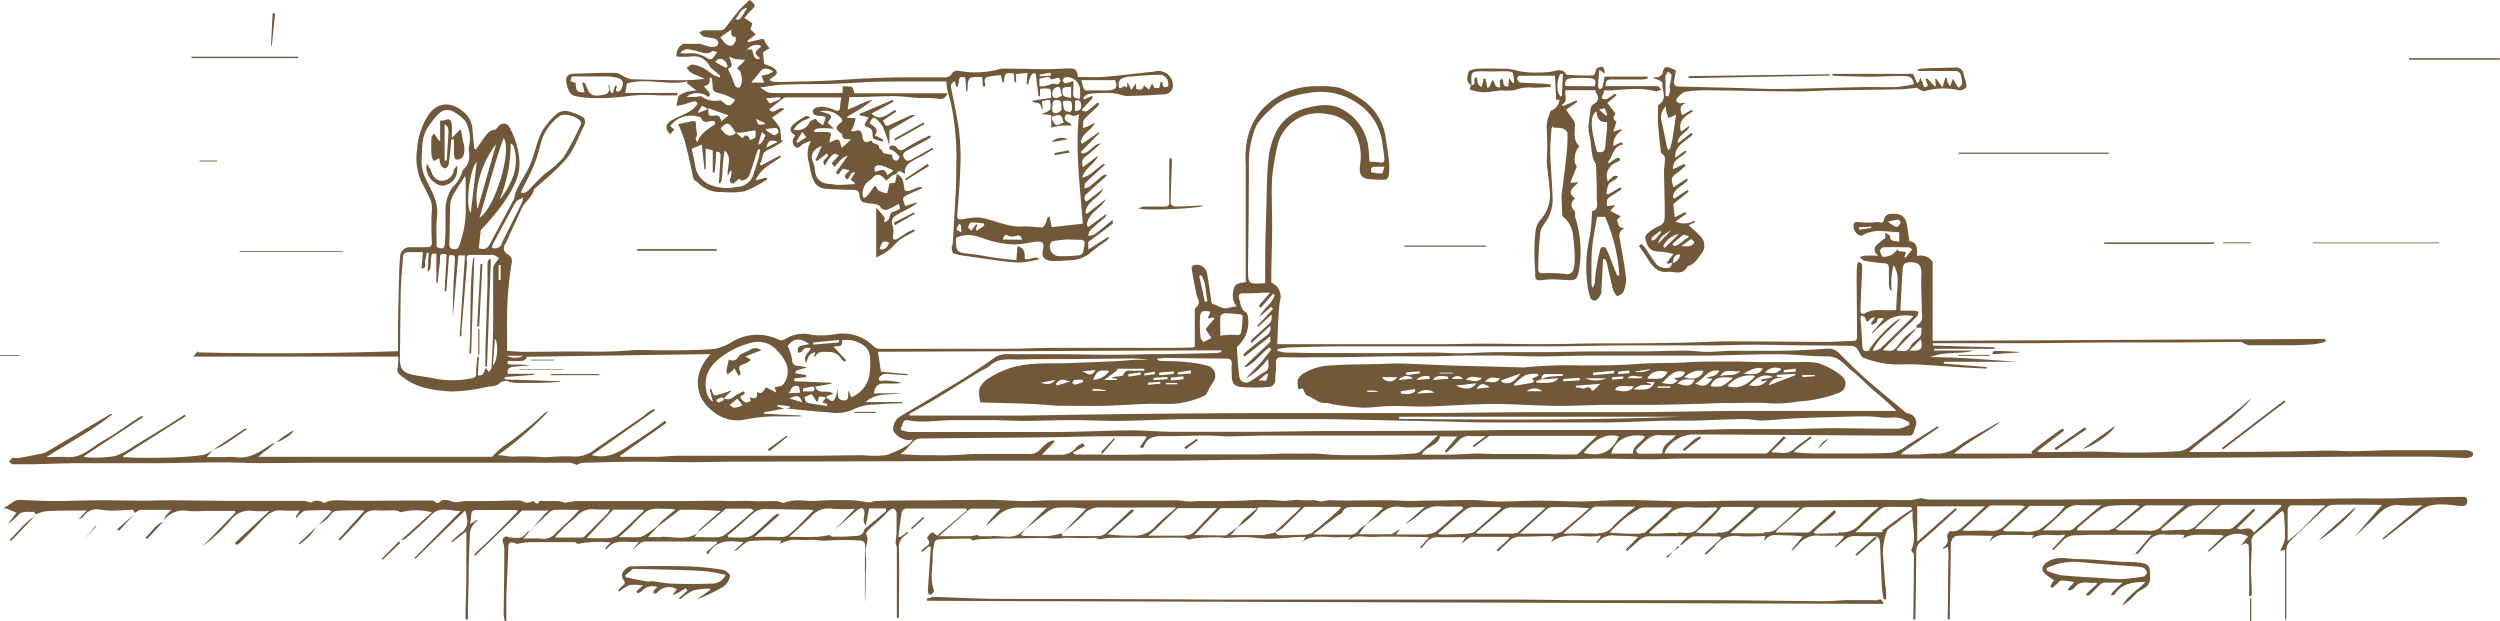 <svg xmlns="http://www.w3.org/2000/svg" viewBox="0 0 376.74 93.65"><defs><style>.cls-1{fill:#705838;}</style></defs><title>アセット 7</title><g id="レイヤー_2" data-name="レイヤー 2"><g id="temp"><path class="cls-1" d="M41.55,66.67c-.47.39-.91.8-1.4,1.17a7.26,7.26,0,0,0-1.2,1H74.16a15.84,15.84,0,0,1,1.67-1.56,49.22,49.22,0,0,0,6.08-4.88,1.55,1.55,0,0,1,.72-.4A52.28,52.28,0,0,1,75,68.61c.91-.06,1.72.3,2.68.18a40.17,40.17,0,0,1,4.51.13,31.68,31.68,0,0,1,4.12-.13,4.7,4.7,0,0,0,3.44-1.15c2.37-1.59,4.73-3.21,7.08-4.83.34-.23.62-.54,1-.78a6.65,6.65,0,0,1,.75-.39l.13.2-9.55,6.75c2.94.74,4.87-1,6.92-2.3,1-.65,2-1.34,2.92-2,.4-.28.79-.6,1.19-.9l.24.34-7,4.95.1.16c1.78,0,3.56,0,5.34,0,1.06,0,2.12-.15,3.18-.16,2.26,0,4.52,0,6.78,0,4.41,0,8.81,0,13.22,0,2.65,0,5.3-.07,8-.09a16.69,16.69,0,0,0,3.46,0,14.1,14.1,0,0,0,3.19-1.47,2.11,2.11,0,0,0,.84-.86l-.7.06a2.93,2.93,0,0,1-2.22-1.39,2.25,2.25,0,0,1,1.13-2.24c2.23-1.33,4.49-2.61,6.7-4a83.16,83.16,0,0,0,7.26-4.68,3.35,3.35,0,0,1,2.34-.63q3.85,0,7.73,0c2.55,0,5.11.08,7.67.08,2.09,0,4.19-.06,6.28-.09,3.23,0,6.45-.1,9.67-.17a2.5,2.5,0,0,0,.65-.17l0-.24-51.75.22.46,3,4,.36,0,.18-2.77-.18a1.91,1.91,0,0,0-.82,0c-.3.15-.74.45-.73.68,0,.51.44.31.8.31a9.38,9.38,0,0,1,2.65.35c-.26,0-.53.08-.79.09-.66,0-1.32,0-2,0-.85,0-1.27.53-1.42,1.47h4.24c-1.86.32-3.85-.19-5.46,1.32h5.54v.16c-1.4.07-2.81.08-4.2.22a7.06,7.06,0,0,0-2.94.6,6.07,6.07,0,0,1-3.83.58c-2.23-.15-4.47-.37-6.71-.64l.69-.06,0-.23L117.22,61l-.06.25,1,.33-3,.54,0,.23,5.52.27v.13c-1,0-2,0-3,0a23.43,23.43,0,0,0-5.41.48,5.63,5.63,0,0,1-4.59-1.06,6.34,6.34,0,0,1-2.08-2.36c-.95-2.34-.31-4.47,1.47-6.45l-27.78.4.07.27c-.23.13-.45.34-.68.35-.72.05-1.45,0-2.17,0v.48c1.08.21,2.22-.07,3.32.25-.71,0-1.42.05-2.12.13s-1.35.07-1.19,1.09h4v.15l-4.46.34,0,.36,8.36.27v.09c-1.11.06-2.21.14-3.32.16s-2.15,0-3.22,0a4.93,4.93,0,0,1-1.14-.18,1.41,1.41,0,0,0-1.56.32c-.37.36-1.11.36-1.7.45A26.33,26.33,0,0,1,68,59c-2.69-.18-5.44-.52-7.63-2.44a1,1,0,0,1-.44-1.19A7.92,7.92,0,0,0,60,53.74H29.12l.67-.84,0,.2c10.06.24,20.12.16,30.19-.18,0-1.49,0-2.84,0-4.18q.06-3.39.16-6.77c0-1.07.06-2.14.15-3.21a1.48,1.48,0,0,1,1.62-1.51c.77,0,1.55,0,2.32,0,.54,0,.89-.1.85-.78-.06-1.12-.07-2.25-.07-3.38,0-.62.1-1.24.08-1.86a3.11,3.11,0,0,0-.25-1.17c-.4-.9-.86-1.77-1.31-2.64a8.63,8.63,0,0,1-.67-4.94,10.76,10.76,0,0,1,1.68-5.13c1.25-1.85,3.27-2.18,5.2-.57a3.51,3.51,0,0,1,1.42,2.34c.09.92.17,1.85.26,2.77l.06.53.22.09c.34-.46.69-.92,1-1.39.5-.68.89-1.49,1.9-1.58.12,0,.25-.19.34-.32.54-.75,1.42-.83,1.86,0a12.26,12.26,0,0,1,1.43,4.48c.37,2.85-1.07,5-2.54,7.16a46.38,46.38,0,0,1-3.24,3.83l-.3,2.73c.94.25,1.27.1,1.73-.75,1.19-2.24,2.4-4.46,3.58-6.7.12-.23.08-.56.18-.82a9.89,9.89,0,0,1,.57-1.24c.58-1.09,1.28-2.13,1.75-3.26.84-2,1-4.25,2.52-6A9.62,9.62,0,0,1,84.1,17a2.26,2.26,0,0,1,1.53-.23,8.77,8.77,0,0,1,1.92.72c.68.3.77.88.42,1.56-.71,1.38-1.24,2.87-2.08,4.17a17.27,17.27,0,0,1-2.61,2.81c-.82.81-1.72,1.53-2.59,2.29-.08.07-.2.15-.22.24-.26,1.25-1.47,1.88-1.93,3S77.49,33.83,77,34.94c-.31.65-.56,1.33-.92,1.93S76,38,76.52,38.33a1.12,1.12,0,0,1,.58,1.33,55.06,55.06,0,0,0-.69,9.51c0,1.19,0,2.39,0,3.7.87.06,1.67.15,2.48.15,2.59,0,5.18-.05,7.77-.06,1.76,0,3.52.08,5.28,0,1.42,0,2.84-.19,4.26-.22,1.19,0,2.38.06,3.57.05,2.39,0,4.79,0,7.18-.15a6.76,6.76,0,0,0,3.16-1,7.42,7.42,0,0,1,7.19-.48,1.1,1.1,0,0,0,.94,0,5.11,5.11,0,0,1,4.16-.69,12.62,12.62,0,0,0,3.67-.14,6.57,6.57,0,0,1,5.59,1.86,1.2,1.2,0,0,0,.74.37c3.15,0,6.31,0,9.46,0s6.3,0,9.45,0c2.31,0,4.62-.11,6.93-.14,1.59,0,3.18,0,4.78,0,1.92,0,3.84,0,5.77,0,2.19,0,4.39,0,6.59,0,1.39,0,2.79,0,4.18-.06a1.56,1.56,0,0,0,.49-.12c0-1.86,0-3.64,0-5.41a.62.62,0,0,1,.14-.46c.92-.67.22-1.39.09-2.09-.25-1.28-.5-2.55-.71-3.84a.57.57,0,0,1,.31-.48,1.62,1.62,0,0,1,2,1.11c.24,1.41.43,2.83.65,4.25,0,.18.1.48.2.5.82.15,1.49.87,2.43.57a7.57,7.57,0,0,1,1.21-.21,2.64,2.64,0,0,1-.52-2.32c.21-1,.38-1.14,1.88-1.34,0-1.43,0-2.87,0-4.31,0-1.12,0-2.24,0-3.36,0-3.34,0-6.68,0-10a15.4,15.4,0,0,1,.05-2.72A10,10,0,0,1,190,16.72,10.85,10.85,0,0,1,198.48,13a13.44,13.44,0,0,1,3.31.21,12.92,12.92,0,0,1,3.06,1.54,8.31,8.31,0,0,1,4,6.21c.17,1.2.37,2.39.49,3.59a8.85,8.85,0,0,1-.08,2c0,.21-.33.53-.52.53a20.41,20.41,0,0,1-2.47-.1c-1.18-.12-1.51-.81-1.31-2.13a8,8,0,0,0-.94-5.26,5.37,5.37,0,0,0-4-2.39,6.34,6.34,0,0,0-6.55,2.57,5.8,5.8,0,0,0-.91,2,34.9,34.9,0,0,0-.85,5c-.14,2.38,0,4.77,0,7.15s-.09,4.86-.13,7.29c0,.46,0,.93,0,1.38a2.27,2.27,0,0,1,1.31,2.75c-.32,2.13-.29,4.31-.42,6.53h9.14c5.09,0,10.19,0,15.28,0,2.37,0,4.74-.09,7.11-.08,2.7,0,5.41.08,8.12.07,3,0,6-.09,9-.12,3.67,0,7.34,0,11-.08,2.84,0,5.67-.22,8.51-.22,4.83,0,9.65.07,14.48.09,1.37,0,2.74-.13,4.11-.15.54,0,.63-.24.63-.71,0-2.91-.05-5.82-.06-8.72,0-.71,0-1.41.09-2.12,0-.13.15-.25.23-.38.17.12.47.23.49.37a8.34,8.34,0,0,1,0,1.22c-.09,1.92-.17,3.83-.24,5.74,0,.45.32.64.66.44,1.35-.8,2.81-.36,4.22-.49h.52c0-.94.08-1.86.13-2.79a16.86,16.86,0,0,0,.08-2.13,4.55,4.55,0,0,0-.59-1.85,9.19,9.19,0,0,0-.3,3.76l-.24,0a4.05,4.05,0,0,1-.19-.82c0-.8,0-1.6,0-2.4,0-.45-.06-.79-.66-.82a28.36,28.36,0,0,1-3-.38c-.28-.06-.51-.37-.76-.57a6.1,6.1,0,0,1,.92-.21c.6,0,1.21,0,1.88,0-.52-.43-.76-1-.3-1.51a10.66,10.66,0,0,1,1.41-1.15l-.07-.79c.34.22.74.35.74.5,0,.94.77.65,1.39.88V35c-.86-.06-1.61-.12-2.37-.16a5.17,5.17,0,0,0-3.15.61c-.47.29-1.27-.44-1.35-1.19s.25-.89,1-.77a12.19,12.19,0,0,0,2.26,0c.21,0,.45-.09.63,0,.42.14.61,0,.7-.4a1,1,0,0,1,1.15-.85,3.46,3.46,0,0,1,1.22.1,1.76,1.76,0,0,1,.92.9c.26,1,.36,2,.53,3.1,1.23.17,1.2,1.15,1.13,2.25a2.19,2.19,0,0,1,2.37.85V51.36l59.17-.29.05.41a11.13,11.13,0,0,1-1.59.38c-1.17.1-2.35.16-3.53.17-2.15,0-4.3,0-6.45,0a2.76,2.76,0,0,1-.77-.31,1.45,1.45,0,0,0-.57-.2l-10.21.09c-2.86,0-5.72,0-8.58,0-4.09,0-8.19.08-12.28.11-3.4,0-6.8,0-10.2,0h-5v.36l9.29.25v.23h-9.1v.26h6c-2.15.63-4.45.06-6.56,1,4.42,0,8.79.42,13.18.7H292.92l0,.27,6.49.53,0,.23c-1.19-.06-2.37-.11-3.55-.18-2.42-.15-4.84-.34-7.26-.46-1.36-.06-2.74.09-4.09-.06a15.37,15.37,0,0,1-3.65-.91c-.44-.17-.64-.93-1-1.38a1.09,1.09,0,0,0-.65-.43c-2-.05-3.91-.05-5.87-.08-3.08,0-6.16-.1-9.24-.1-2.09,0-4.17.09-6.25.1-4.08,0-8.15,0-12.23,0-3.84,0-7.67.12-11.51.14-5.18,0-10.35,0-15.53,0s-10.41,0-15.62,0c-2.72,0-5.43.08-8.15.15-.75,0-1.5.14-2.25.22l-.05.31a7.25,7.25,0,0,0,1.21.26c1.57,0,3.15.08,4.72.08,3.25,0,6.49,0,9.74,0,2.62,0,5.23-.08,7.85-.08,1.35,0,2.7.12,4.05.11,1.68,0,3.35-.15,5-.17,2.38,0,4.77,0,7.16,0s4.92-.09,7.37-.11,4.79,0,7.18,0,4.83-.11,7.25-.12c1.09,0,2.18.19,3.27.19s2.43-.15,3.64-.17c2.53,0,5.07,0,7.6,0q3.39-.07,6.76-.32a2.22,2.22,0,0,1,1.84.69c1.3,1.27,2.56,2.57,3.92,3.77,2,1.76,4.07,3.44,6.11,5.15a1.2,1.2,0,0,0,.51.19A1.43,1.43,0,0,1,288.75,64a9.42,9.42,0,0,1-.49,1.38.61.61,0,0,1-.44.26c-1.32,0-2.63,0-3.94,0l-25.74-.16c-1.08,0-2.16,0-3.25,0A5,5,0,0,0,250.94,68a1.15,1.15,0,0,0-.1.34h5.53c1.4,0,2.8,0,4.2,0,1.83,0,3.67,0,5.5,0a.77.77,0,0,0,.46-.27c.77-.77,1.53-1.56,2.29-2.35l.29.28L267,68l.09.21c1-.11,2.12.41,3.12-.45.82-.71,1.74-1.31,2.61-2l.17.23L270.35,68l.07.17c1,.06,2.05.16,3.07.17,1.58,0,3.16,0,4.73,0,2.3,0,4.61,0,6.9-.12a5.27,5.27,0,0,0,2.13-1c1.6-1,3.17-2,4.75-3l.15.21-5.6,3.83.05.23c.68,0,1.36,0,2,0,1,0,2-.15,3-.14a5,5,0,0,0,3.24-.92c1.73-1.26,3.67-2.22,5.52-3.32a4.72,4.72,0,0,1,1.1-.55c-2.18,1.68-4.72,2.86-7,4.8h11.78l-.11-.3c.37-.3.74-.62,1.13-.91,1-.77,2.06-1.54,3.1-2.3a3.22,3.22,0,0,1,.53-.25l.17.28L307,68a1.61,1.61,0,0,0,.42.13c2.69,0,5.38-.08,8.06-.07,2,0,3.93.15,5.9.15,2.36,0,4.73-.07,7.08-.22a3.52,3.52,0,0,0,1.69-.8q3.53-2.64,7-5.37c.74-.58,1.41-1.26,2.17-1.82-2.67,3.18-6.33,5.26-9.43,8.11h4.37q4.72,0,9.44-.07c2.37,0,4.74-.11,7.11-.14,1.21,0,2.43.1,3.64.09,2,0,4.08-.14,6.12-.15,2.53,0,5.07,0,7.61,0,1.18,0,2.37,0,3.56,0a1.75,1.75,0,0,1,.9.38c.08.05,0,.5-.07.55a1.94,1.94,0,0,1-.94.25c-1.93-.05-3.87-.18-5.81-.2-3.51,0-7,0-10.55,0L328.93,69c-4.76,0-9.52,0-14.27,0-5.81,0-11.61.09-17.41.1q-21.6,0-43.2,0c-1.74,0-3.48.11-5.23.11-2.52,0-5-.09-7.58-.1-1.71,0-3.42.09-5.13.09-3.7,0-7.4,0-11.1,0-5.18,0-10.35.07-15.53.08-6.84,0-13.69,0-20.53,0-4.12,0-8.24.13-12.36.14-9.19,0-18.39,0-27.59,0-3.64,0-7.29.07-10.93.08l-26.85.07c-2.38,0-4.75.08-7.13.08-2.7,0-5.4-.08-8.1-.07s-5.42.08-8.14.16a3.12,3.12,0,0,0-.95.32,4,4,0,0,0-1-.33q-10.42,0-20.85,0l-9.26,0c-2.38,0-4.76,0-7.14,0-3.21,0-6.41.06-9.61.06-1.79,0-3.58-.12-5.36-.11-3.21,0-6.42.1-9.62.12-4,0-8.08,0-12.12,0-2.24,0-4.48.11-6.72.16-1.09,0-2.19,0-3.28,0-.2,0-.39-.27-.58-.42.19-.18.35-.47.58-.53s.61.08.9,0c.66-.09,1.3-.24,2-.37l1.41-.28a2.56,2.56,0,0,0,.68-.21c3.23-1.9,6.44-3.81,9.66-5.72a.36.36,0,0,1,.34,0C13.75,65,10.29,66.74,7,68.88c1,0,2.05-.07,3.06,0,2.31.2,3.76-1.5,5.51-2.48,1.91-1.07,3.68-2.39,5.52-3.59a.64.64,0,0,1,.55,0l-9.09,6a4.09,4.09,0,0,0,.8.13,19.7,19.7,0,0,0,3.93-.2,11.22,11.22,0,0,0,2.91-1.51c1.65-1,3.28-2,4.91-3,.93-.57,1.84-1.17,2.75-1.76l.15.23-9.42,6,0,.21c.93,0,1.86.09,2.79.08,1.79,0,3.59,0,5.38-.09a36.45,36.45,0,0,0,3.9-.35,5.26,5.26,0,0,0,1.37-.67l0,0-.85,1h2.7a9.25,9.25,0,0,1,1.49,0c2.13.35,3.75-.74,5.38-1.83a4.63,4.63,0,0,1,.79-.35ZM288.82,49.39a7.55,7.55,0,0,1-.53.7c-.82.87-1.65,1.72-2.47,2.57l.14.22c.68-.09,1.43.38,1.94-.7.28-.6,1.08-.94,1.49-1.51.22-.31.13-.85.18-1.28l-.78,0c0-.15,0-.41.14-.45,1-.51.68-1.41.67-2.2,0-1.77-.13-3.54-.06-5.31.06-1.33-.27-1.87-1.54-1.92-.92,0-1.24.22-1.29,1.18-.13,2-.22,4.07-.33,6.13.81,0,1.45,0,2.08,0a3.12,3.12,0,0,1,.65.17c-.07.22-.07.51-.22.66-.95,1-1.93,1.86-2.89,2.8-.75.74-1.48,1.49-2.28,2.31,1.52.2,1.6.17,2.41-.84a11.54,11.54,0,0,1,1-1.19C287.67,50.28,288.26,49.85,288.82,49.39ZM109.06,60c1,.55,1.55-.37,2.28-.7.26-.11.73-.36.77-.31.36.53-.28.49-.46.73a1,1,0,0,0-.09.18c.4.53.77,1.11,1.59.47l-.18-.5c1,.27,1.11.19,1.14-.8.83.49,1-.33,1.3-.71l1.6.82-.28-.83c.48-.13,1.08-.12,1.26-.38a3.19,3.19,0,0,0,.5-3.19,7.52,7.52,0,0,0-1.61-2.2,3.83,3.83,0,0,0-3.68-.93,12.53,12.53,0,0,0-4.47,2.12c-1.61,1.17-2.75,2.78-2.3,5a2.41,2.41,0,0,0,1,1.79c-.15-.61-.32-1.28-.49-2l.22,0c.51,1.38.28,1.07,1.7.75a11.38,11.38,0,0,0,1.3-.48l0,.11L109.09,60c-.16,0-.34-.15-.46-.1a3.85,3.85,0,0,0-.71.41c.12.13.27.37.36.35a2.74,2.74,0,0,0,.79-.38S109.07,60.12,109.06,60Zm57,8.54c2.22,0,4.45,0,6.68-.06,2.66,0,5.33,0,8,0s5.58,0,8.37,0c2,0,4.08-.19,6.12-.11,1.48,0,3-.08,4.46.08,1.8.19,3.63.12,5.45.14,1.38,0,2.76,0,4.13-.06,1.19,0,2.38-.1,3.57-.18a2.13,2.13,0,0,0,1.15-.28c.9-.72,1.72-1.55,2.68-2.44h-1q-12.33,0-24.65,0c-1.91,0-3.82.12-5.73.13-1.21,0-2.42-.14-3.64-.13-2.2,0-4.41.14-6.62.09-1.29,0-2.2.29-2.64,1.58,0,.12-.29.16-.45.24l-.13-.21,1-1.47c-.11-.06-.18-.12-.25-.12l-5.33,0c-3.19,0-6.39.13-9.59.16-6.27.07-12.55.11-18.82.18a1.67,1.67,0,0,0-1,.31c-.49.42-.9.94-1.36,1.4-.23.23-.5.42-.75.63a43.4,43.4,0,0,0,4.51.17c.91,0,1.81.06,2.72,0,1.43,0,2.86-.16,4.3-.18,2.53,0,5.07,0,7.61,0a2.18,2.18,0,0,0,2-.78,5,5,0,0,1,1.18-1,3.14,3.14,0,0,1,.74-.28l.14.22L157,68.53c1.08,0,1.9,0,2.72,0a2.81,2.81,0,0,0,2.44-1.09,3.55,3.55,0,0,1,1-.66l.35.42-1.85,1,.34.3h4.06Zm-29-6.16,0,.24h8.63c2.79,0,5.58,0,8.38,0,5.33-.07,10.67-.17,16-.23q10.6-.11,21.22-.15c1.82,0,3.64,0,5.46,0,5.76,0,11.51,0,17.27,0,5.61,0,11.23-.11,16.85-.13,4.62,0,9.24,0,13.85,0,5.44,0,10.88-.14,16.32-.18,5.09,0,10.17,0,15.26,0h9.49c-1.17-1.2-2.39-2.2-3.58-3.23s-2.06-2-3.16-2.84-1.91-2.2-3.71-2.15c-2.47,0-4.95-.32-7.43-.33-3.71,0-7.43.18-11.15.21-5.65,0-11.3,0-17,0-2.66,0-5.31.12-8,.12-1.94,0-3.88-.1-5.82-.13-1.56,0-3.12,0-4.68,0-1.85,0-3.69.1-5.53.12s-3.42,0-5.13,0c-3,0-5.95.1-8.93.13-2.79,0-5.58.06-8.38,0-.69,0-1.07.12-1,1s-.14,1.54-.11,2.31a1.06,1.06,0,0,1-1.1,1.18,26,26,0,0,1-4,0c-1.12-.09-1.46-.63-1.46-1.79,0-.52-.06-1.05,0-1.57.07-.76-.25-.93-1-.93-3,0-5.91-.06-8.87-.09-.47,0-.94.08-1.42.11a.63.63,0,0,0,.5.33c1.29.06,2.59.05,3.87.17a21,21,0,0,1,3.17.53,1.56,1.56,0,0,1,1.2,2,4.87,4.87,0,0,1-.67,1.13c-.31.5-.5,1.27-.94,1.45a14.64,14.64,0,0,1-3.88,1.13c-1.62.19-3.28,0-4.92.08-2,.06-4.08.23-6.12.28s-4.3,0-6.45,0c-.22,0-.44,0-.66,0-1.43-.1-2.85-.24-4.28-.29-2.42-.1-4.84-.14-7.39-.21a5.3,5.3,0,0,1-.19-2A3.39,3.39,0,0,1,149,57a13.21,13.21,0,0,1,5.83-2.08c2-.24,4-.13,5.93-.19q3.67-.13,7.35-.3c1.07-.05,2.14-.17,3.22-.22.58,0,1.17,0,1.75,0a20,20,0,0,0-3.36-.18l-8.69.08c-2.39,0-4.78,0-7.16.06-1.62.07-3.39-.37-4.76,1a5.52,5.52,0,0,1-1.15.64c-.9.53-1.78,1.09-2.67,1.64-1.4.87-2.79,1.76-4.2,2.6S138.37,61.62,137,62.39ZM287.75,64l-.06-.38-.77-.39c-1.1-.57-2.29-.16-3.43-.32a16.31,16.31,0,0,0-2.31-.16c-2,0-3.91.07-5.87.13-1.75.05-3.51.1-5.26.19-1.54.08-3.07.26-4.61.3-.82,0-1.64-.22-2.45-.21-2.58,0-5.16.16-7.74.23-1.37,0-2.75,0-4.12,0-2.86.08-5.72.21-8.59.27-2.14,0-4.28,0-6.43,0-3.77,0-7.54,0-11.31,0-2.14,0-4.28-.07-6.43-.12l-10.76-.23c-2.94-.06-5.89-.14-8.83-.15-5.15,0-10.3,0-15.45,0-1.76,0-3.53,0-5.29,0-3.18.07-6.36.24-9.55.27-2.36,0-4.73-.12-7.09-.12s-4.7.11-7.05.12c-1.61,0-3.21-.11-4.81-.12-2,0-3.92,0-5.88,0-2.31,0-4.61.49-6.92,0a.64.64,0,0,0-.54.19,9.47,9.47,0,0,0-.48,1.25,4.74,4.74,0,0,0,1.23.35c7.28,0,14.56,0,21.84,0,3.89,0,7.78-.22,11.67-.25,2.07,0,4.14.2,6.21.22,3.91,0,7.83,0,11.74,0s7.53-.1,11.3-.12c6.24,0,12.49,0,18.74-.06,2.9,0,5.8-.07,8.69-.09,2.68,0,5.36,0,8,0,6.25,0,12.49,0,18.73,0,2.57,0,5.14-.12,7.7-.14s5.35,0,8,0c2.17,0,4.35-.13,6.52-.13,3.32,0,6.63.1,10,.07A4.79,4.79,0,0,0,287.75,64ZM73.66,56.09c.18-.3.4-.49.41-.7.1-2.14.22-4.28.25-6.41,0-2.88,0-5.75,0-8.63a1.79,1.79,0,0,1,.36-.75c.16-.24.36-.47.53-.71a6.32,6.32,0,0,0-.79-.47,1.59,1.59,0,0,0-.58,0c-1,0-2,0-2.94,0-.43,0-.62.15-.58.58,0,.21.07.43.06.64-.27,3.35-.55,6.69-.82,10,0,.19,0,.38,0,.57a2.32,2.32,0,0,1-.07.46l-.21,0q.39-6.07.79-12.18h-1c-.28,3.14-.56,6.25-.83,9.35q0-4.28.31-8.51c.07-.81-.08-1-.88-.82-.14,1.8-.27,3.58-.41,5.37l-.26,0c.1-1.82.2-3.65.31-5.49-.59-.24-1-.24-1,.53s-.12,1.27-.18,1.9l-.18,1.8-.19,0V38.29c-.48-.21-.74-.07-.78.46s-.07,1.16-.15,1.74c0,.15-.2.27-.38.5.06-1.1.11-2,.16-2.88l-.31,0c-.08.43-.17.86-.25,1.29s.3,1-.53,1.08L63.73,38c-.72,0-1.35,0-2,0-.4,0-.93,0-1,.67-.1,1.68-.29,3.36-.33,5-.08,3.43-.07,6.85-.14,10.28,0,1.51.33,2.15,1.83,2.5,1.2.28,2.44.35,3.63.64a14.32,14.32,0,0,0,5.42-.1c.47-.07.63-.27.62-.77,0-.82.1-1.64.16-2.45h.25l-.16,2.8c.84.14,1-.57,1.17-1.19Zm117-13.43c0-1.13,0-2.22,0-3.3,0-2.71.1-5.43.18-8.14.06-2.36.05-4.73.3-7.08A12.33,12.33,0,0,1,192.24,20a7,7,0,0,1,4.58-3.7c1.89-.51,3.83-.81,5.61.26a7.54,7.54,0,0,1,3.78,5.66c.09.67.11,1.36.17,2.12.53.05,1.06.06,1.56.15s.74-.12.68-.61q-.1-1-.27-2a8.38,8.38,0,0,0-2.28-5.06,9.83,9.83,0,0,0-8.35-2.89c-2.22.33-4.48.76-6.16,2.47A10.26,10.26,0,0,0,189.29,19a14.22,14.22,0,0,0-1.09,5.65q0,7.75-.13,15.52c0,2.66-.07,2.66,2.48,2.51C190.6,42.69,190.64,42.64,190.61,42.66ZM127.5,54.27l-.16.23a1.64,1.64,0,0,1-.52-.35,2.11,2.11,0,0,0-1.9-1.11c-.76,0-1.61-.24-2.06.7a1.45,1.45,0,0,1-.22,0l.23-.68c-1,.2-1.14.93-1.39,1.63-.54-1,.36-1.51.72-2.22-.57-.11-1-.14-1.32.46-.07.15-.41.17-.62.24a1.94,1.94,0,0,1,0-.73.83.83,0,0,1,.52-.35c.39-.11.79-.16,1.18-.23-1.44-1-2.42-.9-3.25.29a8.36,8.36,0,0,1,.66,2c0,.86.48,1,1.13,1,.39.05.76.16,1.14.24-1.74.44-1.74.44-1.8.86l1.61.26,0,.31-1.74.21v.42l5.58.23,0,.14-2.44.44c.52,1.39,2,.3,2.71,1.11l-.95.31-.06.29c.32.17.66.5.94.45s.4-.52.53-.83a4.44,4.44,0,0,0,.17-.91c.23.61-.26,1.49.83,1.65s.67-.8.86-1.49l.35.95c.1,0,.2.07.26,0A4.5,4.5,0,0,0,131,56.61a11,11,0,0,0,.12-2.43,2.74,2.74,0,0,0-.48-1.69,4.31,4.31,0,0,0-3.77-1.21c.26,1.22-.82.74-1.23,1Zm86.76,14.25c1.37,0,2.64,0,3.91,0,1.51,0,3-.15,4.52-.17,1,0,2,.07,3,.07,1.71,0,3.43,0,5.14,0,1.18,0,2.37,0,3.55.07.93,0,1.87,0,2.8,0,.21,0,.49,0,.62-.1.95-.87,1.88-1.77,2.86-2.71-5.41,0-10.76,0-16.11,0A1.1,1.1,0,0,0,224,66c-.65.46-1.28.93-1.92,1.4l-.15-.21,1.95-1.47c-.82,0-1.5,0-2.18,0a2.16,2.16,0,0,0-2,.8,23.61,23.61,0,0,1-1.76,1.7l-.23-.2,1.9-2.25H217C216.76,67.26,214.8,67.18,214.26,68.52ZM65.8,37.22c.38.15,1.11.48,1.2-.27.19-1.57.11-3.17.15-4.75a6.23,6.23,0,0,1,1-3.93,5.29,5.29,0,0,0,1.54-2.53c0-.09.12-.17.2-.25a2.74,2.74,0,0,0,.77-2.58,3.23,3.23,0,0,1,0-.76,5.32,5.32,0,0,0-.53-3.88A5.72,5.72,0,0,0,68.6,17a1.85,1.85,0,0,0-2.43.08,11.7,11.7,0,0,0-1.84,2.36c-.86,1.44-.69,3.13-.8,4.72A5.46,5.46,0,0,0,64,26.59c.83,1.92,2.12,3.64,1.87,5.94C65.68,34,65.8,35.54,65.8,37.22ZM191.61,52.63l-.33-.28c-1.25.93-2.16,2.32-3.58,3l-.12-.18,3.86-3.66v-.84l-3.88,3.07-.21-.25a2.86,2.86,0,0,1,.4-.45c1-.85,2.08-1.71,3.16-2.52a1.27,1.27,0,0,0,.5-1.42l-2.88,2.65c0-.29,0-.49.1-.57.8-.75,1.62-1.48,2.43-2.21a1.38,1.38,0,0,0,.52-1.54l-2,1.82-.12-.14c.8-.85,1.59-1.71,2.38-2.57l-.29-.3-1.75,1.53c.59-1.38,2-2,2.28-3.34l-.22-.17L190,46.37l-.32-.27c.52-.62,1.05-1.23,1.74-2-.53,0-.85,0-1.16,0a25.8,25.8,0,0,1-2.63.1c-.78-.06-1.09.13-.88.86s.21,1.56,1,2c.15.08.23.36.28.56A4.88,4.88,0,0,1,186.7,52c-.11.14-.31.28-.3.41.09,1.45.18,2.9.36,4.33a1,1,0,0,0,1.44.82c.82-.38,1.49-1.07,2.31-1.47s.71-1,.55-2A10.76,10.76,0,0,1,187.8,57c.62-.77,1.35-1.42,2-2.13S191,53.37,191.61,52.63ZM78.48,29c.68.28,1.07-.24,1.51-.7.7-.73,1.4-1.47,2.15-2.14a16.7,16.7,0,0,0,2.77-2.42,44.84,44.84,0,0,0,2.63-5,.44.44,0,0,0,0-.37c-.41-.8-2.59-1.44-3.24-.85a7.55,7.55,0,0,0-2.6,3.4c-.38,1.3-.69,2.62-1.18,3.86C79.92,26.23,79.18,27.58,78.48,29Zm203.19,23.8c.33-1,3.83-4.61,4.71-4.79-1.43,1.64-3.27,2.8-4.19,4.83a2,2,0,0,0,1.17-.32c1.67-1.57,3.3-3.18,5-4.87a5.75,5.75,0,0,0-3.55.37,13.54,13.54,0,0,0-2.62,2.26l-.11-.07c.61-.74,1.22-1.48,1.84-2.21-.52-.07-1-.25-1.06.47,0,.18-.48.33-.74.49l-.18-.23.6-.89a.85.85,0,0,0-.73.27c-.37.43-.58.53-.69-.16,0-.16-.33-.26-.5-.39l-.26.14c.1,1.46.24,2.92.27,4.39C280.69,52.92,281.07,53,281.67,52.83ZM70.08,26.52c-.56.89-1.08,1.65-1.53,2.45a4.2,4.2,0,0,0-.68,1.65c-.12,2.06-.07,4.13-.16,6.19,0,.51.2.67.58.71s.69.07.89-.46a15.51,15.51,0,0,0,1-6c0-1.31,0-2.62,0-3.93A5.3,5.3,0,0,0,70.08,26.52ZM210.85,62.8l0,.33c14.17.12,28.34.21,42.51-.33Zm-138.59-30c2.28-1.34,4.94-10,3.65-12C74.44,24.75,73.51,28.71,72.26,32.78ZM183.9,50.58a13.82,13.82,0,0,1,2-.13c.46,0,1,.18,1.12-.34a15.3,15.3,0,0,0,.24-2.55c0-.05-.21-.16-.34-.17a22.63,22.63,0,0,0-2.33-.19c-.24,0-.67.32-.69.52C183.86,48.64,183.9,49.57,183.9,50.58Zm68.68,15a21.12,21.12,0,0,1-2.28,0c-1.69-.18-2.52,1.08-3.53,2a.42.42,0,0,0,.28.77c1.14.06,2.29,0,3.45,0C250.48,66.89,251.81,66.58,252.58,65.53Zm-6.52,2.79c0-1.31,1.35-1.67,1.84-2.61-2.39-.58-4.56.53-5.09,2.61Zm-7.38-.1c2.72.57,4.13-.15,5.28-2.51-1.84-.5-3.25.34-4.5,1.58A11.86,11.86,0,0,0,238.68,68.22ZM74.12,37.32a1.08,1.08,0,0,0,1.52-.69c.14-.35.31-.7.48-1,.85-1.71,1.71-3.42,2.56-5.14a3.44,3.44,0,0,0,.14-.72c-.46.26-.82.35-1,.57a17.24,17.24,0,0,0-1,1.75c-.85,1.55-1.69,3.11-2.52,4.66A2.72,2.72,0,0,0,74.12,37.32Zm.65-15.61c-2.18,2.74-3.46,7.08-2.79,9.79Zm.54,8.34a11.78,11.78,0,0,0,2.12-3.79,7.34,7.34,0,0,0,0-4.18c0-.15-.25-.28-.48-.52A22,22,0,0,1,75.31,30.05ZM182.24,48l-.21-.13.4-.91c-1.29-.21-1.54-.09-1.6,1a18.62,18.62,0,0,0,.09,2.89c0,.27.32.51.47.72l1.15-.66-.86-1.32L183,48l-.18-.17ZM288.16,37.59c-.21-.15-.34-.31-.47-.32-1.26,0-2.52-.05-3.78,0a.58.58,0,0,0-.53.83c.08.23.27.61.4.61a3,3,0,0,0,1.28-.3,4.39,4.39,0,0,0,.91-.87l.07.27,1.17.17-.21.76.15.1ZM71.85,24.39c-1,.89-1.79,6.56-.91,7.68C71.25,29.46,71.56,26.87,71.85,24.39Zm51.29,36.23c-.14-.22-.27-.43-.42-.63s-.35-.59-.46-.57a4.9,4.9,0,0,0-1.05.47c.14.28.24.76.43.8,1,.23,2,.34,3,.49l0-.31-.7-.23.51-.72a2.94,2.94,0,0,0-.94-.18C123.4,59.76,123.33,60.18,123.14,60.62Zm45.25-4.84-2,1.48h1.92v-.18l-.85-.11a2,2,0,0,1,.89-.24c.32,0,.85-.06.91-.22.39-1,1.22-.56,1.88-.64a11.24,11.24,0,0,1,1.3,0v-.3h-4.09Zm13.18-10.31.39-.08c-.3-1.3-.17-2.71-.93-3.91l-.32.08C181,42.86,181.29,44.17,181.57,45.47ZM164.73,57.22a2.93,2.93,0,0,0,2.43-1.32C165.62,55.7,165.32,55.85,164.73,57.22Zm43.91-32.09c-.68,0-1.16,0-1.64,0a.58.58,0,0,0-.4.32c0,.14,0,.49.07.5a5.68,5.68,0,0,0,1.58.18C208.39,26.13,208.48,25.55,208.64,25.13ZM74.28,55.06c.73-.6.84-3.53.3-4C74.48,52.41,74.38,53.73,74.28,55.06ZM287.76,52.8c1.71.2,2.11-.22,1.69-1.67ZM126.43,51.61l0-.38-3.88.38,0,.32ZM284.51,33.4a8.11,8.11,0,0,0,1,.71c.15.08.42.12.51,0a1.45,1.45,0,0,0,.41-.67c0-.07-.29-.35-.44-.34A14.63,14.63,0,0,0,284.51,33.4ZM111.91,61.07l-.79-1L110,61C110.57,61.74,111.13,61.37,111.91,61.07Zm7-1.81,1.67-.09-.17-.91C119.5,57.86,119.28,58.53,118.89,59.26Zm2.1-.72,0,.44c.49,0,1,0,1.47,0,.1,0,.26-.22.27-.35s-.16-.39-.23-.38C122,58.31,121.5,58.43,121,58.54Zm38.13-.73.1.29,2-.6C160.06,57.07,159.73,57.15,159.12,57.81Zm-84-15.61h.31V39.93h-.31Zm88.1,15.38-.09-.33a6.76,6.76,0,0,0-1.19,0c-.15,0-.26.27-.39.42.13.1.29.32.4.3A11.79,11.79,0,0,0,163.23,57.58Zm11.45-1.43,0,.4,2.2-.19,0-.4Zm-53.81,4.47c-.43-1.08-.64-1.14-1.92-.57Zm55.56-3.71v.42l1.91-.17,0-.45Zm-97.59-3.3H76.4A2.52,2.52,0,0,0,78.84,53.61Zm100.65,2.67-.07-.47-1.95.3.05.33Zm-14.4-.52-2,.18C163.75,56.21,164.38,57,165.09,55.76Zm4.92.61.05.39,1.85-.28-.06-.36Zm5.91.77v-.33l-2.08.12,0,.36Zm-9.27,1.78-.05-.13c-.36,0-.73-.13-1.1-.15a6.49,6.49,0,0,0-.88,0v.23Zm24.47-2.47-.24-.14-1.24,1,1.15.07C190.91,57.05,191,56.75,191.12,56.45Zm-32.06.8-2.23.42C157.89,58,158.34,58,159.06,57.25Zm121.05-23,.06.38,1.8-.28,0-.21ZM173,57.66l0,.34,1.85-.18,0-.28Zm2.69.05v.21h1.71v-.21Zm-3.24-1.44,0,.32,1.58-.2L174,56Z"/><path class="cls-1" d="M371.09,74.88c-2.17,0-4.33.07-6.5.11-1.57,0-3.15.11-4.72.12s-3.09,0-4.63,0c-3.16,0-6.31.08-9.47.08-6.92,0-13.85,0-20.77,0-5.11,0-10.23.07-15.34.09-2.37,0-4.74,0-7.11,0H295c-1.46,0-2.92,0-4.39,0-.36,0-.72-.19-1.08-.17-.59,0-1.18.25-1.77.25-2.81,0-5.63-.06-8.44,0-3.28,0-6.56.08-9.84.09-2.4,0-4.81,0-7.21,0-2.66,0-5.32.11-8,.09s-5.28-.13-7.92-.18c-.89,0-1.79,0-2.69,0-1.83.07-3.66.19-5.49.2-2.08,0-4.17-.11-6.25-.11s-4,.13-6,.12c-1.37,0-2.73-.21-4.1-.22-2.11,0-4.23.06-6.34.09-1.53,0-3.07.11-4.6,0-3.55-.16-7.1.09-10.64-.07a2.63,2.63,0,0,0-.47.1,3,3,0,0,1-.72.09c-.35,0-.69-.19-1-.19a16.56,16.56,0,0,1-2,0c-1.07-.16-2.08.24-3.19.07a33.72,33.72,0,0,0-5.32,0l-3,.06-3.78,0c-.5,0-1,.09-1.49.07-.68,0-1.36-.17-2-.17-1.79,0-3.59,0-5.38,0h-7.14c-1,0-1.92,0-2.89,0-1.19,0-2.38,0-3.57,0s-2.59.13-3.88.11c-1.63,0-3.27-.16-4.9-.17-3,0-6,0-9,.07-2.84,0-5.68,0-8.53.08-.34,0-.68.24-1,.21-.84-.06-1.68-.29-2.53-.3a46.48,46.48,0,0,0-5.28.07c-1.65.14-3.34-.39-5,.31-.06,0-.15,0-.23,0a4.48,4.48,0,0,0-1-.27c-1.19,0-2.38.06-3.56,0s-2.2,0-3.3,0c-2.62-.1-5.24,0-7.85,0H91.74c-1.65,0-3.31,0-5,0a12.58,12.58,0,0,0-1.59.27,4.84,4.84,0,0,0-1.06-.28c-.77,0-1.54,0-2.31,0-.17,0-.45,0-.48,0-.37.82-.73.09-.92,0a3.71,3.71,0,0,1-1,.25c-.36,0-.72-.32-1.07-.33-1.48,0-3,.07-4.44.08-1.22,0-2.43,0-3.64,0-.76,0-1.49.38-2.31,0-.44-.2-1.29-.24-1.51,0-.45.56-.69.26-1,0a.58.58,0,0,0-.32-.06c-1.13,0-2.25,0-3.38,0-3.1,0-6.21.06-9.31,0-1.2,0-2.38-.26-3.51.35-.08,0-.27-.09-.39-.17a1.64,1.64,0,0,0-1.63.12,5.61,5.61,0,0,0-1.12-.26c-1.37,0-2.75,0-4.13,0-2.52,0-5,0-7.56,0l-8-.09c-1.6,0-3.19.06-4.78.06-2,0-4-.07-6-.06-2.37,0-4.74.11-7.12.11-1.73,0-3.47-.1-5.2-.17-1,0-1.45.83-2.25,1.1,0,0,0,.23,0,.36l.14-.2,1.63.66-1.3,1.73a12.61,12.61,0,0,0,1.53-1.31c.68-.8,1.58-.44,2.38-.55.08,0,.18.25.28.4a6.54,6.54,0,0,1,1.52-.48c1.26-.09,2.53-.08,3.8-.1.73,0,1.47,0,2.4,0l-1.23,1.29a1.15,1.15,0,0,0,.74-.43,2.39,2.39,0,0,1,2.51-1,14.38,14.38,0,0,0,1.61.15c1.09,0,2.18-.11,3.27-.13.1,0,.21.3.31.47.31-.16.62-.44.93-.45,1.45,0,2.89,0,4.57,0-.4.43-.67.67-.89,1a1.82,1.82,0,0,0-.19.54A3.67,3.67,0,0,1,28.35,77a13.93,13.93,0,0,0,2.24,0c.35,0,.69,0,1,0H35.4l.11.2-5,5.15a28.42,28.42,0,0,0,4.17-3.87A3.54,3.54,0,0,1,38.14,77a17.69,17.69,0,0,0,2.44,0c-1.86,1.73-3.52,3.28-5.19,4.82l.27.3a2.27,2.27,0,0,0,.45-.28c1.11-1.1,2.23-2.2,3.3-3.34.85-.89,1.67-1.73,3.08-1.57a26.05,26.05,0,0,0,2.67,0l-.62,1,.17.12a4.48,4.48,0,0,1,.48-.58c.26-.2.56-.49.86-.51,1.16-.08,2.32-.08,3.47-.09.12,0,.24.11.44.21l-.59.63-1.44,1.46c.43-.3.88-.58,1.29-.92S50.12,77,50.65,77a33.68,33.68,0,0,1,4.29-.06l-4,4.44c.19.06.3,0,.37,0,1.11-1.18,2.24-2.34,3.32-3.55a2.18,2.18,0,0,1,1.9-.93c1,.08,2,0,3.05,0a2.81,2.81,0,0,1,.8.3,9.38,9.38,0,0,1,4.71,0L60.43,81.4a1.43,1.43,0,0,0,.84-.36c1.26-1.14,2.55-2.26,3.75-3.47,1.37-1.38,3-.46,4.43-.58l-7,7.09.13.14,7.51-7.29a5.3,5.3,0,0,1,.3,1.32,2,2,0,0,1-1,2.11A18.8,18.8,0,0,0,68,81.62l.1.12,2.18-1.68c0,2.13,0,4,0,6s-.08,4.12-.12,6.19c0,.33,0,.67,0,1l.35.14c0-2.08.07-4.17.12-6.25,0-2.34.09-4.68.21-7a2.79,2.79,0,0,1,.56-1.18,2.6,2.6,0,0,1,.55-.49l-.11-.13-1,.65a11.63,11.63,0,0,0,.16-1.3c0-.63.27-.88.92-.84s1.49,0,2.23,0h3.76l.08.23c-1.06,1.1-2.1,2.21-3.19,3.28s-2.24,2.13-3.36,3.2l.18.17,7.07-6.8h4c-.34.31-.53.45-.69.63-.68.79-1.36,1.59-2,2.39-.24.13-.57.19-.7.39-.64,1-1.6.7-2.5.64-.13,0-.26-.12-.39-.13a.61.61,0,0,0-.64.8A3.74,3.74,0,0,1,76,82.77c0,3.27-.07,6.54-.1,9.81a5.37,5.37,0,0,0,.17,1l.23,0c0-1.2,0-2.4,0-3.59.08-2.43.22-4.86.3-7.3,0-1,.24-1.14,1.19-.76a.53.53,0,0,0,.28,0,16.15,16.15,0,0,1,1.7-.23q3.38,0,6.77,0c.2,0,.4.2.51.27a16.84,16.84,0,0,1,5-.22c-.29.26-.41.36-.51.47s-.2.26-.3.39l.11.24c1.32-1.89,3.13-.93,4.95-1.23l-.93,1.18c.66-.38,1-1.19,1.88-1.19l5.88,0,.79,0H108l.09.21-1.64,1.37.22.39c1.26-2.31,3.26-2.12,5.37-1.86L110.61,83a.81.81,0,0,0,.54-.21c.62-.44,1.2-1.18,1.87-1.26a38.67,38.67,0,0,1,4.71-.06l-.23.51a6.91,6.91,0,0,1,1.68-.61c.93-.09,1.88.08,2.81,0s1.73.18,2.64.09a41,41,0,0,1,5.08,0,.85.85,0,0,1,.63.45,3.4,3.4,0,0,1,0,1.06c0,2.61,0,5.23,0,7.84.11-1.45.11-2.9.11-4.35a14.93,14.93,0,0,0,0-3c-.19-1,.61-1.94.1-2.94-.07-.14.12-.49.29-.64.72-.68,1.49-1.31,2.22-2,.36-.32.64-.72,1-1a.78.78,0,0,1,.61-.22.85.85,0,0,1,.44.59c0,.93,0,1.88,0,2.81,0,.61-.11,1.21-.16,1.81a2.24,2.24,0,0,1,.2.65c0,1.62,0,3.24,0,4.86,0,1.91,0,3.82,0,5.73h.31c0-3.55.09-7.09,0-10.63,0-1.14.68-1.64,1.44-2.19l-.15-.15-1.08.8-.28-.07c.16-1.25.29-2.51.51-3.75,0-.2.44-.48.69-.49,1.65,0,3.31,0,5,0h4l.13.28-4.51,3.84c-.75-.71-.75-.71-1.54.31,1.17,1.3-.91,1.27-.8,2.18l1.13-.91.27.12c-.15,2.15-.3,4.31-.44,6.46a1.23,1.23,0,0,0,.13.63c0,.07.35.08.44,0s.41-.45.36-.58c-.66-1.64-.19-3.32-.21-5a10.23,10.23,0,0,1,.29-2.27c0-.18.43-.4.67-.41,1.53-.08,3.07-.11,4.61-.12.15,0,.31.2.47.3a5.86,5.86,0,0,1,1-.21c1.62-.06,3.24-.13,4.86-.11,2.06,0,4.13-.15,6.17,0,1,.1,2-.18,3-.09s2.21,0,3.32,0a3.05,3.05,0,0,1,.79.24,11.57,11.57,0,0,1,1.47-.24c1.3,0,2.59-.05,3.89,0,2.44.06,4.87-.09,7.31,0a2.81,2.81,0,0,1,.75.29c.61-.39,5.07-.46,5.45-.25,1-.06,2-.17,3.05-.15,1.2,0,2.39.26,3.58.25,1.44,0,2.89-.19,4.33-.28.35,0,.69,0,1.19,0-.16.26-.21.37-.29.47a2.32,2.32,0,0,0-.24.28c1.81-1.32,3.87-.54,5.81-.72.47,0,.94,0,1.46,0l-.32.57c1.06-1.06,2.39-.55,3.55-.59,2.59-.11,5.18,0,7.77,0,.23,0,.46,0,.85.09L214,82.48l.16.17c.23-.27.48-.52.7-.8a2.25,2.25,0,0,1,2-.9c1.29,0,2.57,0,4,0l-.56.86.06.08a6.11,6.11,0,0,1,.67-.57,1.78,1.78,0,0,1,.86-.42c1.77,0,3.53,0,5.3,0,.06,0,.13.07.34.18l-2,1.8.21.22c.53-.49,1.09-1,1.58-1.46a2.46,2.46,0,0,1,1.91-.77c1.43,0,2.86-.07,4.29-.1a2.62,2.62,0,0,1,.68.16l-.46.78c2.37-1.84,5-.47,7.38-1l.07.2c-.22.28-.43.57-.69.92.18,0,.22,0,.23,0a2.78,2.78,0,0,1,2.72-1.12c1.08.08,2.17,0,3.4.21L245,82.84l.19.2c.55-.49,1.14-1,1.66-1.47a2.35,2.35,0,0,1,1.84-.76c1.79,0,3.58,0,5.58,0l-1.06,1.22.14.15c.3-.26.59-.55.91-.78s.63-.54,1-.56c1.25-.07,2.5,0,3.74,0,.09,0,.17.1.4.25l-2.51,2.32.17.18a12.52,12.52,0,0,0,1.39-1.33,3.76,3.76,0,0,1,3.6-1.47c1.31.12,2.63,0,4,0l-.21.6c.05,0,.13,0,.15,0,.83-1.12,2-.68,3.1-.72a24.22,24.22,0,0,1,2.57.17l-1.66,2L270,83a7.52,7.52,0,0,0,1-.95,3.61,3.61,0,0,1,3.29-1.32c1.16,0,2.33,0,3.49,0l.07.24-1.32,1.43.1.1a18.36,18.36,0,0,1,1.67-1.39,2.33,2.33,0,0,1,1.22-.33c.93,0,1.86.06,2.79,0,.71,0,.92.39,1,1,.1,2.13.16,4.27.27,6.4,0,.71.17,1.42.26,2.13h.39a8.62,8.62,0,0,0,0-.88c0-.54-.11-1.08-.16-1.63-.09-1.19-.17-2.38-.26-3.57a8.76,8.76,0,0,1,.56-4.22c.19-.42.78-.67,1.19-1,.85-.68,1.7-1.36,2.67-2-.19,2,.7,4-.23,5.92.13.22.42.47.42.73,0,3.23-.06,6.46-.1,9.7h.33q.08-5.09.12-10.18a1.81,1.81,0,0,1,.65-1.51c1.28-1.05,2.49-2.18,3.72-3.28l1.75-1.6-.2-.22-5.77,5.07V76.3h10.2c-1,.94-1.79,1.73-2.64,2.46s-1.39,1.51-2.6,1.27a1.14,1.14,0,0,0-.46.83,1.34,1.34,0,0,1-.51,1.6c-.07.05-.09.17-.17.32l.82-.4c0,.48.08.86.07,1.23,0,1-.05,2-.06,3.06,0,2.22,0,4.44-.07,6.66l.33,0,0-1.76c.05-3.13.14-6.27.15-9.41,0-.83.39-1.38,1.07-1.42,1.72-.11,3.44,0,5.28,0l-.55.84c.28-.1.41-.35.61-.47a2.88,2.88,0,0,1,1.17-.48c1.16-.06,2.32,0,3.48,0h1.42l-.32.58c1.64-1.11,3.39-.3,5-.66v.2l-1.89,2,.16.16c.42-.41.83-.83,1.26-1.24a2.62,2.62,0,0,1,1.88-1c1,0,2-.08,2.94-.08,1.71,0,3.41,0,5.12,0h3.62c-.88,1-1.69,2-2.49,2.89a.58.58,0,0,0,.53-.14c.49-.56.94-1.15,1.43-1.71a2.63,2.63,0,0,1,2.44-1.08,17.16,17.16,0,0,0,2.15,0,8.43,8.43,0,0,1,.9.11l-.26.52a5.2,5.2,0,0,1,1.48-.56c1.37-.09,2.76,0,4.13,0a3.25,3.25,0,0,1,.57.12L332.73,83l.14.15c.79-.7,1.59-1.39,2.37-2.1a3.37,3.37,0,0,1,3.53-.22l-1.06,1.36c.27-.07.43-.29.61-.31s.53.15.54.26c.06,1.25.07,2.5.08,3.75s0,2.63,0,3.95h.28a.81.81,0,0,0,.11-.26c0-1.37-.11-2.73-.11-4.1s.15-2.46.08-3.69a1.46,1.46,0,0,1,.6-1.38c1.25-1,2.46-2.12,3.69-3.17A2.22,2.22,0,0,1,344,77a1.53,1.53,0,0,1,.2.48c.06,1.23.18,2.47.12,3.7a5.35,5.35,0,0,1-.62,1.61c0,.07-.05.13-.08.22l.74-.15V93.37l.19,0c0-.65,0-1.3,0-2,0-1.42,0-2.84,0-4.25s0-2.86,0-4.28a1.92,1.92,0,0,1,.48-1.21c1.73-1.69,3.5-3.35,5.29-5a2.05,2.05,0,0,1,1.18-.55c2.42-.06,4.86,0,7.28,0,.14,0,.27.06.18,0L354.74,81c.78-.74,2.13-2,3.44-3.29,1-1,2-1.79,3.52-1.57a24.34,24.34,0,0,0,3.34,0l-6,5,.14.15c1.73-1.35,3.46-2.72,5.2-4.06a5.77,5.77,0,0,1,1.62-1,7.41,7.41,0,0,1,2.21-.21c.9,0,1.8.19,2.71.24.46,0,.87-.09.88-.71S371.48,74.87,371.09,74.88ZM78.86,81.15l1.08-1.23c.9-.86,1.79-1.73,2.71-2.57a1.69,1.69,0,0,1,.89-.51c1.17-.06,2.35,0,3.75,0-.5.54-.84.94-1.22,1.31-.75.73-1.55,1.42-2.29,2.17a2.48,2.48,0,0,1-2.12.87C80.79,81.09,79.92,81.15,78.86,81.15ZM87.72,81H83.6c.57-.6,1.13-1.26,1.75-1.85s1.18-.92,1.67-1.47a3,3,0,0,1,2.67-.91c.69,0,1.38,0,2.22,0a3.9,3.9,0,0,1-.4.63c-1.13,1.15-2.27,2.3-3.42,3.43A.56.56,0,0,1,87.72,81Zm3.36.09c-.87.06-1.75,0-2.69,0,1.37-1.47,2.63-2.82,3.9-4.16a.43.43,0,0,1,.28-.13h4.34L97,77c-1.34,1.25-2.62,2.57-4,3.71A3.58,3.58,0,0,1,91.08,81.09Zm5.33-.15c-1,.07-1.91,0-3.13,0,.74-.66,1.31-1.14,1.85-1.66a22.93,22.93,0,0,1,2.17-2.13c1-.74,2.32-.41,3.51-.47a9.37,9.37,0,0,1,1,.11c-.77.64-1.39,1.13-2,1.65a10.79,10.79,0,0,0-.78.86c-.53.39-1,.8-1.61,1.16A2.34,2.34,0,0,1,96.41,80.94Zm3.23,0c-.62,0-1.24,0-2,0l1.45-1.56L102,77.18c.17-.13.35-.34.53-.35a60.68,60.68,0,0,1,6.1.18c-.35.28-.7.54-1,.83-.72.64-1.45,1.27-2.16,1.92a2,2,0,0,0-.27.53C103.4,81.54,101.48,80.83,99.64,80.9Zm8.71,0c-1.17.08-2.35,0-3.69,0l.46-.67q2-1.67,3.94-3.32a1.13,1.13,0,0,1,.54-.3c1.15,0,2.31,0,3.46,0,.13,0,.25.1.58.25L111,79.17c-.49.41-1,.82-1.49,1.19A2.47,2.47,0,0,1,108.35,80.94Zm9.2,0a35.21,35.21,0,0,0-3.86,0l3.73-3.31-.17-.25a4,4,0,0,0-.58.34c-1,.92-2,1.89-3.06,2.77a2.44,2.44,0,0,1-1.26.49c-.85.08-1.72,0-2.58,0l-.09-.31c.41-.34.82-.67,1.21-1,1-.88,2-1.83,3-2.62a3,3,0,0,1,1.64-.33c2,0,3.92.07,5.88.09a4,4,0,0,1,1.19.09c-.64.67-1.29,1.34-1.94,2-.38.39-.77.79-1.18,1.15C119,80.48,118.48,81,117.55,80.92Zm15.91-3.86-3,2.51c-.06.05-.17.08-.18.13-.27,1.27-1.32,1-2.17,1.09s-1.75.06-2.63.06c-.16,0-.32-.16-.49-.24a16.48,16.48,0,0,1-1.83.27c-1.35.05-2.69,0-4.21,0l2.57-2.38a9.16,9.16,0,0,0,.71-.68,3.42,3.42,0,0,1,3.24-1.17,25.2,25.2,0,0,0,3.38,0l-3.08,3.16,3.05-2.64a4.06,4.06,0,0,1,.51-.42c.6-.35.93-.17.94.54,0,.34-.12.69-.12,1a1.44,1.44,0,0,0,.32.9l.51-2.6h2.53C133.52,76.82,133.54,77,133.46,77.06Zm16,3.73c-.63,0-1.26,0-1.89,0-.08,0-.16-.13-.24-.2a7.28,7.28,0,0,1-1.12.19c-1.51,0-3,0-4.68,0l1-.92,3.41-3a.8.8,0,0,1,.42-.23h4.42c-.57.62-1.18,1.27-1.77,1.93a5,5,0,0,0-.43.66c.59-.5,1.19-1,1.76-1.5a4.42,4.42,0,0,1,3.09-1.25h4.37c-.51.48-.86.78-1.19,1.11l-2.19,2.24h0s-.07,0-.08,0C153,81.42,151.16,80.7,149.49,80.79Zm21-.09a31.2,31.2,0,0,1-3.57-.19l4-3.54-.16-.22a1.31,1.31,0,0,0-.38.14c-1.24,1.16-2.47,2.35-3.74,3.48a1.78,1.78,0,0,1-1.05.39c-1.61,0-3.23,0-4.85,0-.26,0-.75.2-.65-.42a12.67,12.67,0,0,1-2,.41c-1.26.07-2.53,0-3.79,0a1.51,1.51,0,0,1-.4-.16l.56-.76c1.22-1,2.41-2,3.67-2.9a2.78,2.78,0,0,1,1.44-.45,24.48,24.48,0,0,1,4.15.16L162.38,78l-2.14,2.22a38.21,38.21,0,0,0,3-2.63,3.08,3.08,0,0,1,2.49-1.13c3.57.06,7.14,0,10.7,0,.19,0,.37,0,.81.05-1.23,1.09-2.37,1.95-3.32,3A4.14,4.14,0,0,1,170.45,80.7Zm8.11,0c-1.75,0-3.5,0-5.51,0,.54-.48.91-.78,1.26-1.11,1-1,2-1.91,3-2.87a.58.58,0,0,1,.34-.17h5.73c-1.16,1.21-2.26,2.36-3.34,3.51A1.89,1.89,0,0,1,178.56,80.66Zm1.35,0c.6-.63,1.06-1.14,1.54-1.63.78-.8,1.56-1.6,2.35-2.39a.57.57,0,0,1,.36-.13h5.3c-.74.63-1.37,1.14-2,1.69a12.83,12.83,0,0,0-.93,1.14c-.33.24-.66.5-1,.73s-.68.56-1,.57C183.07,80.68,181.61,80.64,179.91,80.64Zm10.67-.09c-1.66,0-3.32,0-5.12,0l1.13-1.26c1.38-.86,3-2.42,3-2.92H196c-.28.31-.44.53-.64.71l-3,2.78a1.17,1.17,0,0,0-.15.27A7.63,7.63,0,0,1,190.58,80.55Zm6.38-.06c-1.43.05-2.87.08-4.3.08-.15,0-.31-.27-.47-.42a6.31,6.31,0,0,0,1.07-.64c1.05-1,2.05-2,3.08-3a.68.68,0,0,1,.42-.21l5.09,0s.08.06.22.17c-.65.58-1.27,1.18-1.92,1.73-.8.68-1.61,1.34-2.44,2A1.43,1.43,0,0,1,197,80.49Zm7.72-.56a1.6,1.6,0,0,1-1.38.56c-1.58,0-3.16,0-4.73,0a4.67,4.67,0,0,1-.64-.08l3.61-2.77c.24-.18.63-.28.73-.51.35-.81,1-.82,1.71-.81,1.3,0,2.6,0,3.9,0a3.43,3.43,0,0,1,.54.15L205.85,79h0A9.51,9.51,0,0,0,204.68,79.93Zm10.45.53c-1.53,0-3.06,0-4.77,0l.65-.83c-.2.12-.4.26-.61.37s-.57.43-.86.43c-1.57,0-3.13,0-4.77,0,.39-.55.73-1,1.08-1.5l1.83-1.27a2.24,2.24,0,0,0,.37-.32,3.46,3.46,0,0,1,3.2-1c1.08.1,2.18,0,3.43,0l-3,2.6A14.55,14.55,0,0,0,214,77.43a3.72,3.72,0,0,1,3.11-1.12c1.06.08,2.13,0,3.2,0l.2.3c-.48.39-1,.78-1.42,1.18-.9.78-1.76,1.6-2.7,2.32A2.2,2.2,0,0,1,215.13,80.46Zm6.21-.12c-1.34.06-2.69.1-4,.14a4.46,4.46,0,0,1-.68-.12c.32-.29.54-.5.78-.7,1.12-1,2.22-2,3.37-2.9a1.92,1.92,0,0,1,1.1-.42c1.39,0,2.79,0,4.19,0l.07.23c-1.36,1.19-2.72,2.39-4.1,3.56A1.17,1.17,0,0,1,221.34,80.34Zm6.8,0-5.46,0c-.06,0-.13-.07-.26-.14,1.39-1.17,2.73-2.34,4.12-3.44a2.2,2.2,0,0,1,1.21-.38c1.38,0,2.76,0,4.15,0,.26,0,.53,0,1,.06-1.52,1.36-2.87,2.58-4.24,3.78A.86.86,0,0,1,228.14,80.32Zm6.51,0c-1.87,0-3.74,0-5.64,0,1.37-1.25,2.7-2.46,4.05-3.65a1.18,1.18,0,0,1,.73-.34,52.43,52.43,0,0,1,5.7.16c-.57.5-1.14,1-1.72,1.51-.79.67-1.59,1.33-2.41,2A1.28,1.28,0,0,1,234.65,80.31Zm6.16,0c-1.65-.09-3.31,0-5.2,0,.28-.29.41-.45.56-.58L240,76.54a.74.74,0,0,1,.43-.2h6c-1,.82-1.74,1.47-2.51,2.14a10.32,10.32,0,0,0-.81.81A2.63,2.63,0,0,1,240.81,80.33Zm6.51,0a39.1,39.1,0,0,1-4.79-.17c.75-.7,1.46-1.43,2.25-2.08a15.32,15.32,0,0,1,1.88-1.3,2.28,2.28,0,0,1,1.06-.41c1.37,0,2.74,0,4.11,0l.06.19c-1.34,1.2-2.68,2.41-4,3.6A.87.87,0,0,1,247.32,80.29Zm5.53-.07c-1-.07-2,0-3,.06-.4,0-.81,0-1.21,0l-.11-.2,2.27-2c.15-.13.37-.18.47-.33.93-1.37,2.27-1.53,3.77-1.42,1.2.09,2.42,0,3.63,0l.1.2c-.93,1-1.93,1.86-2.79,2.88S254,80.29,252.85,80.22Zm6,0c-.87.05-1.76,0-2.63,0a3.19,3.19,0,0,1-.66-.16,19.74,19.74,0,0,0,3.84-3.8h4.77l.15.21c-.34.29-.69.57-1,.87-1,.85-1.87,1.77-2.89,2.54A3.08,3.08,0,0,1,258.8,80.24Zm7,0c-1.65.06-3.3,0-5.12,0,.34-.31.61-.56.89-.8,1-.92,2.05-1.85,3.08-2.76a1.11,1.11,0,0,1,.56-.32c1.95,0,3.9,0,6,0-1.35,1.23-2.5,2.37-3.75,3.38A3,3,0,0,1,265.79,80.19Zm11.27,0c-1.13,0-2.26.06-3.39.08a1.48,1.48,0,0,1-.44-.17c1-1.18,2.44-1.94,3.4-3.1l-.29-.27c-1.13,1-2.25,2-3.39,3a1.09,1.09,0,0,1-.6.36c-1.57,0-3.14,0-4.77,0,.05-.16.05-.28.12-.34,1.26-1.1,2.52-2.2,3.81-3.28a1.09,1.09,0,0,1,.67-.21c3,0,6,0,9,0,.54,0,1.09,0,1.88,0a29.86,29.86,0,0,0-2.86,2.61A3.56,3.56,0,0,1,277.06,80.19Zm6.57-.25c-.24.18-.69.1-1,.11-.95,0-1.9,0-3.12,0,.69-.63,1.26-1.15,1.82-1.68s1.15-1.09,1.75-1.6a1.8,1.8,0,0,1,.92-.52c1.31-.06,2.63,0,3.94,0l.13.35C286.57,77.7,285.13,78.85,283.63,79.94ZM300,80c-1.16-.09-2.32,0-3.48,0-.21,0-.42,0-.79-.08,1.42-1.3,2.67-2.48,4-3.61.22-.18.67-.13,1-.14,1.27,0,2.54,0,3.81,0a3.68,3.68,0,0,1,.63.15l-2.54,2.39c-.18.17-.38.32-.55.49A2.53,2.53,0,0,1,300,80Zm5.15.08c-1,0-1.92,0-2.88,0a2.07,2.07,0,0,1-.46-.18c1.27-1.15,2.46-2.23,3.66-3.3.15-.14.33-.37.5-.37,1.67,0,3.33,0,5.19,0a10.61,10.61,0,0,1-.87,1.09,22.89,22.89,0,0,1-2.93,2.48A4.79,4.79,0,0,1,305.1,80.12Zm7.33-.44a1.11,1.11,0,0,1-.57.29c-1.34,0-2.68,0-4.07,0,1.12-1,2.26-2,3.27-3a3,3,0,0,1,2.53-.79c.92,0,1.85,0,3,0l-3.08,2.59C313.13,79.08,312.79,79.4,312.43,79.68Zm6.21-.13a3.29,3.29,0,0,1-1,.42c-1.54,0-3.09,0-4.7,0,.06-.18.07-.34.15-.41,1.16-1,2.29-2,3.51-2.83a3.4,3.4,0,0,1,1.68-.49c1.17-.09,2.34-.06,3.52-.07a3.68,3.68,0,0,1,.63.15l-3.76,3.21Zm5.09.46c-1.49-.06-3,0-4.48-.05-.19,0-.38-.22-.57-.37.12,0,.24,0,.3,0,1.25-1,2.48-2,3.72-3a1.34,1.34,0,0,1,.7-.39c1.83,0,3.67,0,5.76,0-1.25,1.13-2.36,2-3.38,3.06A2.54,2.54,0,0,1,323.73,80Zm5.46-.14c-1.14,0-2.29.09-3.43.15l-.09-.28c1.29-1.07,2.55-2.16,3.87-3.18a2.46,2.46,0,0,1,1.32-.38c1.06-.05,2.14,0,3.38,0-.82.73-1.53,1.35-2.22,2-.35.31-.69.62-1,.95A2.3,2.3,0,0,1,329.19,79.87Zm10.41.44c-.63-1.32-1.72-.09-2.53-.66l2.75-2.72-.25-.25-1.08,1c-.65.61-1.28,1.22-1.94,1.8a1.27,1.27,0,0,1-.75.3c-1.64,0-3.29,0-5.1,0l.93-.89c.93-.87,1.86-1.74,2.8-2.6a.9.9,0,0,1,.53-.17c2.85,0,5.7,0,8.55,0,.05,0,.09,0,.29.17C342.41,77.65,341.06,78.93,339.6,80.31Zm5.09,1.25c0-1.64,0-3.18,0-4.71,0-.24.32-.65.5-.66,1.68,0,3.36,0,5.22,0C348.41,78,346.83,80.08,344.69,81.56Z"/><path class="cls-1" d="M135.15,26.25c.9.32,1,1.23,1.09,1.92.08.86.54.61.93.53a9.66,9.66,0,0,0,1.07-.44,2.93,2.93,0,0,1,.67-.09l0,.22c-.63.28-1.27.55-1.9.85-1.09.52-1.09.55-.58,1.83l1.65-.57.09.12a10.17,10.17,0,0,1-.86.6c-.74.41-1.51.77-2.24,1.2s-.78,1-.49,1.81a3.57,3.57,0,0,1,0,1.22,1.14,1.14,0,0,0,.07.59c.06.09.38.09.51,0,.53-.3,1-.67,1.53-1a7.84,7.84,0,0,1,1.07-.46l.12.24c-.77.43-1.56.81-2.28,1.31a17.43,17.43,0,0,0-1.3,1.28,8.6,8.6,0,0,1-1.11.79c-.34.21-.71.38-1.15.61V31.31c.43.48.87.92,1.23,1.41.1.14,0,.45-.06.75,1.05-.13.69-1.19,1.23-1.5a6,6,0,0,0,1.16-.48c.08,0-.08-.49-.14-.78-.57.3-1,.57-1.5.78a.94.94,0,0,1-1.34-.39c-.16-.23-.61-.31-.95-.38a9.28,9.28,0,0,1-1.7-.28,1.34,1.34,0,0,1-.46-1c0-.59-.28-.79-.79-.81-1.48-.06-3-.06-4.44-.2a2.23,2.23,0,0,1-1.38-.73,4.52,4.52,0,0,1-.68-1.64c-.18-.6-.21-1.24-.4-1.84a4.26,4.26,0,0,1,.39-3,10.87,10.87,0,0,0-1.18.48c-.4.21-.7.88-1.24.39a1.08,1.08,0,0,1,0-1.56.38.38,0,0,0,0-.16c-.84-.56-.89-1.07-.08-1.75a9.76,9.76,0,0,1,1.72-1.12c.16-.08.46.09.69.15a2,2,0,0,1-.52.32,3.68,3.68,0,0,0-2,1.54,1.94,1.94,0,0,0,2.4-1.08c.13-.27.58-.4.91-.52.07,0,.23.34.39.47a8.31,8.31,0,0,0,.75.48,5.2,5.2,0,0,1,.24-.71c.3-.53,0-.63-.44-.66s-1.3,0-1.35-.64.86-.76,1.33-.77a5.93,5.93,0,0,1,2,.53c.59.23.75,0,.77-.51s.1-.87.18-1.42h-3.22l-4.78,0a1.31,1.31,0,0,0-.72.11c-.72.53-1.41,1.11-2.14,1.69.74,1,1.37-.63,2.29-.06-.72.5-1.34.93-1.88,1.32a7,7,0,0,1,1.17,1.5,6.32,6.32,0,0,1,.18,1.88l.37.09a12.29,12.29,0,0,1-2.27,1.36c-1.16.39-.75,1.49-1.27,2.13l.15.25,2.87-1.51.16.23c-1.38,1-3.05,1.66-3.83,3.52l1.64-.44.12.28a18.78,18.78,0,0,1-3.4,1.79,12.64,12.64,0,0,1-3.38.11,4.63,4.63,0,0,1-3.58-1.32c-.3-.31-.73-.37-.84-1q-.54-2.78-1.28-5.51a20.43,20.43,0,0,0-.94-2.39c.7-.15,1.41-.31,2.12-.44.39-.07.6,0,.55.52a10.58,10.58,0,0,0,.18,1.46c0,.19-.19.39-.21.59s.1.3.23.64a4.35,4.35,0,0,1,.5-1A8,8,0,0,1,107.36,19c.45-.25.49-.39.3-.74-.69-.2-1.66.63-2-.53A3.92,3.92,0,0,0,101,19l.61.53-.57.67c-.86-.63-.81-1.5.16-2.06.81-.47,1.71-.79,2.54-1.25a4.14,4.14,0,0,0,1.21-1c.28-.34,0-.68-.39-.61s-1.09.34-1.64.49c-.29.08-.6.12-1,.19.17-.65.16-1.29.47-1.6a3.81,3.81,0,0,1,1.56-.61,5.12,5.12,0,0,1,1-.12l-1.45-1.11.13-.26c-3,.69-6.1-.58-9.15.32-.08.43-.15.85-.26,1.43h7.86v.37H99.33a23.12,23.12,0,0,0-4.86.12,28.76,28.76,0,0,1-4.8.28,13.31,13.31,0,0,1-3-.3,1.32,1.32,0,0,1-.86-.63,4.6,4.6,0,0,1-.48-1.62c-.08-.72.34-1.1,1.11-1.12,2.11-.06,4.22-.16,6.32-.12.52,0,1,.45,1.56.67a2.49,2.49,0,0,0,.89.28c2.15.07,4.3.11,6.45.15l1.41,0c1,0,2-.08,3.15-.23-.69-.29-1.4-.55-2.06-.9-.28-.15-.46-.49-.69-.74.31-.18.65-.55.91-.49A5.17,5.17,0,0,1,107.06,11a4.57,4.57,0,0,0,1.37.65l.12-.22L107,10.1a2.63,2.63,0,0,0-2.92-1.58,15.08,15.08,0,0,1-2.13,0,1.93,1.93,0,0,1,1-1.91c.12-.07.35,0,.53,0l1.49,0a2.42,2.42,0,0,1,.6,0,11.45,11.45,0,0,0,1.58.48c.31,0,.86-.08,1-.29a.69.69,0,0,0-.56-1c-.29-.07-.59-.12-.88-.17a2.63,2.63,0,0,1-.72-.14,3.35,3.35,0,0,1-.6-.59c.23-.12.46-.33.69-.34.81,0,1.63,0,2.45,0a1,1,0,0,0,.68-.24c.77-1,1.47-1.95,2.26-2.89A18.76,18.76,0,0,1,113,0c.93.8.92.82.17,1.57-.33.33-.62.7-1,1.12l1.21.83-.29.9.81.77-1.26.95.12.21c.57-.13,1.14-.24,1.7-.4.37-.11.64-.23.81.31a3.9,3.9,0,0,0,.71,1l-1,.59c.07.68.12,1.25.18,1.78.53.25,1.32.39,1.7.86.68.84-.52,1-.9,1.58a2.29,2.29,0,0,0,.72.28c1.13,0,2.27,0,3.4-.06,1.59,0,3.17-.07,4.76-.14s3.48-.23,5.23-.31c1.93-.09,3.86-.16,5.8-.19,2.23,0,4.46,0,6.69,0a1.16,1.16,0,0,0,.82-.47,1,1,0,0,1,1.1-.51,13.6,13.6,0,0,0,6.18-.27,3.85,3.85,0,0,1,1.23-.05c2,0,3.94.07,5.91.07,1.07,0,2.13-.08,3.19-.11s1.31.18,1.44,1.28c1.28,0,2.58.08,3.86,0,2.29-.18,4.57-.47,6.85-.72.35,0,.7-.08,1.05-.14a2.18,2.18,0,0,1,2.56,2.35,1.33,1.33,0,0,1-1.36,1.13c-1.9.15-3.8.22-5.7.26a7.89,7.89,0,0,1-1.29-.33A7.71,7.71,0,0,0,167,14c-1,0-1.93,0-2.88.16-.31,0-.59.34-.88.51l.16.32.75-.36.49-.22c0,.19,0,.42-.15.55-.46.53-1,1-1.5,1.61.76.52,1,0,1.36-.25s.7-.58,1.06-.87l.17.12c0,.15,0,.34-.15.44-.56.56-1.16,1.08-1.73,1.64a1.62,1.62,0,0,0-.46.65,4.54,4.54,0,0,0,0,1c.36-.14.74-.27,1.09-.44a5,5,0,0,1,.69-.37c-.52,1.14-1.95,1.6-2.15,2.92l.22.25,2.5-1.74.09.13-2.81,2.85.19.24c1.18-.07,1.66-1.44,2.85-1.53-.78.68-1.54,1.39-2.35,2-.53.41-.58.87-.37,1.59l2.31-1.77c-.5,1.33-2.06,1.84-2.39,3.32,1.35-.27,2.13-1.46,3.25-2.08l.15.16-1.34,1.24c-.54.5-1.11,1-1.6,1.51-.16.17-.11.53-.16.8a2.17,2.17,0,0,0,.72-.22c.66-.52,1.28-1.08,1.93-1.61a2.86,2.86,0,0,1,.61-.29l.12.2-3,2.72a.75.75,0,0,0-.09,1.22l2.61-2c-.65,1.42-2.53,1.89-2.74,3.6l.22.23L166.65,30c-.73,1.5-2.79,2.06-2.85,4l.19.21,2.67-1.92.11.09a2.12,2.12,0,0,1-.26.38c-.73.64-1.49,1.25-2.18,1.91-.21.2-.25.56-.37.85a2.4,2.4,0,0,0,.92-.17c.91-.66,1.77-1.39,2.78-2.2,0,.28.07.52,0,.58-1.2.92-2.42,1.81-3.66,2.74l0,1.14,3-1.91.12.15a2.38,2.38,0,0,1-.32.38,33.19,33.19,0,0,0-2.76,2.08,4.69,4.69,0,0,1-2.83.9,23.82,23.82,0,0,1-2.68.12,2,2,0,0,1-.64-.13c-.88-.29-.86-.89-.7-1.67.19-.94-.09-1.2-1.07-1.1s-2.17.4-3.25.41a13.89,13.89,0,0,1-3-.41c-.9-.2-1.77-.55-2.66-.83a4.57,4.57,0,0,0-3.11.22c0,.1,0,.18-.05.26,0,1.83.17,2,2,2.16,1.3.13,2.59.42,3.89.6,1.07.15,2.15.25,3.22.36.06-.69.11-1.37.18-2.11,1.14.32,1.09,1.12,1.09,1.9.7.37,1.47-.59,2.22.07a17,17,0,0,1-3,.51,29.78,29.78,0,0,1-3.75-.38c-1.39-.18-2.78-.38-4.16-.59a12.09,12.09,0,0,1-2-.4c-.18,0-.29-.5-.32-.78s.14-.52.16-.78c.17-2.89.35-5.78.49-8.67.06-1.27,0-2.55.07-3.82a40.45,40.45,0,0,0-.71-7.92c-.16-.89-.46-1.76-.66-2.65-.1-.45-.12-.92-.17-1.3h-5.32c-1.86,0-3.72,0-5.58.05-2,.07-4.07.24-6.11.3-2.51.08-5,0-7.51.13-1.12,0-2.23.26-3.51.42,1.11.79,1.11.83,2.2.83,2.61,0,5.23,0,7.84,0h2.37V13a5.49,5.49,0,0,1,1.41.13c.18.06.23.53.38.92h14.06c-.39.69-.71,1-1.49.82a20.72,20.72,0,0,0-2.85-.1c-1.25-.07-2.49-.27-3.74-.28-1.75,0-3.51.09-5.27.14h-1.48l-.26,1.89,1.1-.46c.43-.19.85-.39,1.28-.57a4.06,4.06,0,0,1,1.41-.42c-.63.46-1.24.93-1.9,1.35s-1.35.79-2,1.19c.08.09.11.16.15.16.39,0,.78,0,1.17.06-.11.4-.21.81-.34,1.2a5.8,5.8,0,0,1-.38.73c.25,0,.44.1.59,0,.87-.37,1.08.17,1.15.84s.39,1.05,1.12.65a.82.82,0,0,1,.31,0c.13.59,1.14.27,1.07,1.06,0,.05.2.09.27.17s.23.32.44.62l1.2.22s.07.05.07.07c0,.49.2.84.69.82.16,0,.47-.5.42-.58a4.23,4.23,0,0,0-.85-.84c-.19-.15-.48-.19-.65-.35s.13-.51.21-.51c.26,0,.65,0,.77.2.51.7.86.62,1.56.12a28.32,28.32,0,0,1,3.55-1.84l.15.24a4.78,4.78,0,0,1-.59.41c-1,.55-2,1.07-3,1.62-.46.25-.83.54-.44,1.17s.84.32,1.26.09c1-.55,2-1.11,3-1.67l.14.21c-.48.29-1,.58-1.45.86s-.85.41-1.25.65c-.82.49-1.76.88-1.59,2.24-.59-.35-1-.75-1.28,0a2.33,2.33,0,0,0-.64.23c-.32.23-.6.52-.9.78-.83-1-1.25-1.09-1.85-.67-.18.14-.3.39-.5.5A2.42,2.42,0,0,0,130,29.39a1.42,1.42,0,0,0,.15.42c.14,0,.32-.07.41-.17.32-.37.62-.75.91-1.15s.43-.78.74,0c.09.21.44.34.7.45a4.8,4.8,0,0,0,.79.19l.35-1.5.85-.09Zm22-9.87-.13.12c-.12-.31-.17-.73-.4-.89a2.41,2.41,0,0,0-1-.2v-.24l2.81-.44c-.08-.5,0-1.23-.25-1.33a3.59,3.59,0,0,0-1.45,0v1.1h-.23c-.11-.91-.22-1.83-.35-2.74,0-.32.07-.88-.5-.66-.26.09-.39.57-.54.9a3.83,3.83,0,0,0-.14.69l-.26,0c0-.52.09-1,.14-1.7l-1.78.17.07,1.23-.27,0c0-.4-.06-.8-.11-1.33-.4,0-1-.12-1.21.1s-.23.92-.31,1.39a1,1,0,0,1-.28-.64,2.15,2.15,0,0,0-.15-.57,9.53,9.53,0,0,0-2,.26c-.54.16-.49.65-.32,1.12,0,.08-.07.22-.12.33h-.23L148,11.6c-.67.06-1.54-.11-1.89.24s-.25,1.24-.34,1.9l-.16,0-.14-2.06c-.84-.17-.91-.11-1,.79a2.84,2.84,0,0,1-.22.66l-.17-.05-.18-.83c-.61.23-.63.61-.54,1.1.39,2,.84,4,1.11,6a32.5,32.5,0,0,1,.28,5c-.06,2.55-.26,5.11-.47,7.66-.08,1-.05,1.14,1,1a10.59,10.59,0,0,1,2.28-.24c2.18.31,4.18,1.49,6.49,1.36,1-.06,2,.13,3,.13.17,0,.4-.35.52-.58a6.12,6.12,0,0,0,.32-1l.28,0,.31,1.55,4.69-.52c-.4-5.61-1.16-11-.57-16.47-.46.13-.72.29-.89.23-.45-.18-1-.49-1.22.09s.38.83.83,1.06c0,0,.05.07.18.3-.6,0-1.11,0-1.6,0a13.84,13.84,0,0,0-1.48.31v-1.9l-1.48-.14c1.5-.57,1.51-.59,1.29-2.12a3.7,3.7,0,0,0-1.16.17C157,15.48,157.1,16.05,157.14,16.38Zm-50.81,6v3.15h-.18c-.13-1.2-.26-2.39-.4-3.74l-1.53.63c.18.84.39,1.65.52,2.48a3.73,3.73,0,0,0,2.36,3,6.88,6.88,0,0,0,3.94.26,2.63,2.63,0,0,0,2.42-1.67c.28-.88.59-1.74.84-2.62a12.33,12.33,0,0,0,.25-1.35l-.24-.05a1.36,1.36,0,0,0-.21.32c-.36,1.13-.71,2.25-1.09,3.37a1.61,1.61,0,0,1-.45.73,2.9,2.9,0,0,1-.79.35c-.09-.07-.35-.33-.41-.29a7.72,7.72,0,0,0-.85.74c-.63-.26-.62-.26-.4-1a7.19,7.19,0,0,0,.14-.93l-.22,0-.35.73c-.22-1.34.77-2.7-.48-3.81a17.46,17.46,0,0,0-.31,2.58c-.13,2.15-.13,2.15-.57,2.39.08-1.34.17-2.67.25-4,0-.41,0-.85-.65-.77,0,.6-.07,1.17-.11,1.74s-.08.91-.11,1.36l-.3,0V22.65Zm18.45,1-.2-.27-1.45,1.16-.24-.16.93-2.1c-1.28.46-1.71,1.31-1.39,2.24a3.82,3.82,0,0,1,.32,1c.09,1.67.78,2.4,2.41,2.49.35,0,.71.12,1.06.12.85,0,1.71-.07,2.56-.11v-.24l-.6-.43.68-1.08c-.91-.17-.7,1-1.31,1-.63-.7.3-.94.44-1.36l-1-.2-.69.87-.35-.3,1.81-2.55c-1,.26-1.37,1-2,1.69l-.46-.53,1.09-1.19c-.74-.49-1-.06-1.31.3s-.5.77-.79,1.23C123.67,24.13,124.64,23.92,124.78,23.41ZM88.09,13.9l-.36-1.51c.26.11.44.14.47.22.64,1.76,1,2,2.75,1.67.63-.12,1-.45.75-1.17,0-.11,0-.27.07-.42.18.52-.08,1.13.59,1.36l.33-1.13.27,0c0,.36-.46,1.08.37.82.28-.09.48-.72.54-1.14a.87.87,0,0,0-.44-.74,6,6,0,0,0-1.83-.34c-1.81,0-3.61,0-5.43,0l-.22.71.8.27C86.78,13.75,87,13.94,88.09,13.9Zm86.85-1.64.21.12c.06.25.06.58.22.72A.68.68,0,0,0,176,13c.12-.15.07-.48,0-.72a1.23,1.23,0,0,0-1.39-1c-1.43,0-2.86.14-4.28.26a3.14,3.14,0,0,0-1.41.37,1.15,1.15,0,0,0-.34,1c.11,1,.86-.36,1.12.26l.14-.05.07-.78.58,1.23.66-1,.07.81c.67.29,1.07.08,1.15-.55l.77.68.48-.94.36.7h.52l.18,0ZM160.7,36.08v0c-.62.07-1.25.13-1.86.23a.78.78,0,0,0-.52.3,1.45,1.45,0,0,0,1.24,2,24.75,24.75,0,0,0,3.1-.15.78.78,0,0,0,.54-.41,9.1,9.1,0,0,0,.22-1.18c.09-.48-.08-.74-.6-.73Zm-38-16.46,0,.27c.58,0,1.16,0,1.74,0,.81,0,.9.16.65.93a4.84,4.84,0,0,0-.1.66c.51-.19,1-.52,1.32-.43s.33.72.53,1.24L128.26,21c-1.21,0-1.36-.14-1.32-.73-.37-.36-.78-.58-.86-.88s.26-.65.52-.82c.44-.3.4-.52.08-.84a3.23,3.23,0,0,0-3.14-.95,8.19,8.19,0,0,1,1.4.43c.76.49-.19.92-.17,1.33l.89.84C123.23,19.27,123.23,19.27,122.71,19.62Zm40.23-7.54c.55,1.76.19,1.55,1.83,1.54h2.13c1.27,0,1.6-.5,1.14-1.54Zm-55.72-.37-.3,0c.2.78-.18,1.14-.84,1.29,1.09,1.24,1.09,1.24.62,1.61a2.55,2.55,0,0,0-3.24,0c.52,0,.92,0,1.32,0s.71-.2.94-.07a3.45,3.45,0,0,0,2.73.59c.17-.05.44.18.61.34.7.65,1.1.58,1.72-.44a9.48,9.48,0,0,0-2.38-1c-.84-.12-1-.46-1-1.15A7.42,7.42,0,0,0,107.22,11.71Zm2.46-1.35a15.1,15.1,0,0,1,.88,2c.15.52.38,1,.89.79.24-.09.36-.76.38-1.17a5.48,5.48,0,0,0-.33-1.35c-.52-.27-.51-.37.07-.83a5.88,5.88,0,0,0,.72-.77c-.52-.05-1-.07-1.53-.16a3.77,3.77,0,0,1-.87-.35C110.41,9.94,110.39,10.08,109.68,10.36Zm52.09,1.84c0,.4,0,.79,0,1.18-.12,1.28-.07,1.37,1,1.5a14.79,14.79,0,0,0,0-1.49,2,2,0,0,0-2.2-1.75.69.69,0,0,0-.42.49c0,.14.3.43.44.42A5.88,5.88,0,0,0,161.77,12.2ZM158.45,12c-.41-.71-1.13-.23-1.81-.16V13h.53c.75,0,1.4-.63,2.21-.27.05,0,.36-.31.4-.51s-.2-.51-.27-.5A6,6,0,0,0,158.45,12Zm-49.9-6.39c.36.44.6,1,1.29,1.24s.73-.35,1-.62c.11-.12,0-.68,0-.68-.77,0-.66-.58-.6-1.12Zm-.49,2.23c-.27-.06-.59-.23-.72-.13-.89.67-1.71.09-2.56-.07s-1.51-.56-2.27.36a7.22,7.22,0,0,0,.8.07,4.81,4.81,0,0,1,2.92.48c.92.61,1,.53,1.68-.45Zm7.09,4.61-.4-1.05a6.85,6.85,0,0,0,.9-.19,7.57,7.57,0,0,0,.89-.42c-.83-.55-1.47-.69-2.05.09-.4.53-.84,1-1.27,1.57Zm-6.57,6.86c.61.88,1.24,1.56,2.3.75C109.89,18.38,109.6,18.28,108.58,19.33Zm50-3.26c-.06.57,0,1.08.64,1a1.52,1.52,0,0,0,.8-.52c-.23-.49.29-1.4-.75-1.45C158.55,15.08,158.6,15.62,158.62,16.07Zm-46.69,4.79c.58-.77.9-.39,1.13.27.32-.16.71-.24.81-.46a3,3,0,0,0,0-1c-.22,0-.43.05-.64.09-.43.07-.85.16-1.27.21s-.6,0-1,.06Zm-2.11-3.45-3.06-1.09.07,1c.56.51,1.67-.58,1.89,1Zm50.41-2.12a3.46,3.46,0,0,0,.19,1.25c.11.22.56.3.87.36.07,0,.3-.33.3-.51,0-1.18,0-1.18-1.12-1.19A2.34,2.34,0,0,0,160.23,15.29ZM148.33,34l-.05-.32a13.66,13.66,0,0,0-1.9-.16c-.17,0-.43.41-.45.66s.28.39.44.59c.14-.2.29-.39.43-.58l.32-.4.15.12-.23.66.16.2ZM112.56,7.46h.78c.32,1.36.58,1.64,1.21,1.32-.94-.84-.94-.84.17-1.78C114.28,6.54,113.15,6.77,112.56,7.46Zm22.08,18.26a10.48,10.48,0,0,0-1.76-.77c-.85-.2-1.3.16-1,.95,1.36-.45,1.36-.45,1.87.51Zm26.77-11V13.07c-.47.08-1,0-1.22.24a1.17,1.17,0,0,0,.09,1.11C160.45,14.65,161,14.64,161.41,14.75Zm-1.32-.4c-.53-.4.09-1.29-.8-1.19a1,1,0,0,0-.68.63c-.07.44-.13,1.09.65,1A2.76,2.76,0,0,0,160.09,14.35Zm.18,4.16c-.25-1.13-.43-1.27-1.28-1.05s-.36.67-.21,1C159.22,19.27,159.76,18.55,160.27,18.51Zm-50.88-8.25.27-.26c-.15-.29-.24-.66-.48-.84s-.84-.58-1.4.21Zm6.1,9.19-.1.16a6.17,6.17,0,0,0,1.2.78c.17.07.6-.18.71-.39s-.18-.66-.31-.67A7.65,7.65,0,0,0,115.49,19.45ZM154,36.13c-.12-.65-.41-.71-.9-.58a1.64,1.64,0,0,1-1.11,0c-.61-.35-.68,0-.88.54Zm8-19.39c.8-.07,1-.31.89-1.07-.06-.54-.38-.67-.89-.49Zm-46.56-1.91c.26.34.49.77.58.74a11.88,11.88,0,0,0,1.58-.64l-.09-.3ZM134,36.55c-1-.31-1-.27-1.46,1C133.4,37.73,133.74,37.23,134,36.55ZM120.91,19.87c-.33.55-.62,1-.9,1.47l.2.17,1.31-.83Zm-8.32-18.7c-1.07.17-1.19,1.15-1.77,1.7C111.38,3.15,111.55,3,112.59,1.17Zm2.23,18.71-.58,1.92c.8-.2.8-.93,1.1-1.37C115.37,20.38,115,20.06,114.82,19.88Zm.68,2.36,1.71-.87C116.09,21,115.73,21.15,115.5,22.24Zm-9.69-6.32-.63.92.09.17,1.42-.58Zm39,18-.26-.18a2.69,2.69,0,0,0-.41.81c0,.11.39.27.75.5ZM113.92,17.9c.16.35.21.73.41.84s.61,0,.92,0v-.2Zm44.46-6.5-.07-.45-1.63.29,0,.26Z"/><path class="cls-1" d="M221.68,12.84c-.82-.54-.55-1.38-.36-2,.08-.28.9-.46,1.4-.49,1.18-.06,2.37,0,3.56,0a7.4,7.4,0,0,1,2.41.31,11.6,11.6,0,0,0,3,.27,13.44,13.44,0,0,0,1.9-.1c.89-.12,1.84-.7,2.49.45,1.32.05,2.65.13,4,.08.2,0,.38-.61.49-1,.85-.56,1.2-.36,1.27.74l-.83-.59c-.08,1-.16,1.74-.19,2.52,0,.15.17.3.26.45.14-.1.36-.18.4-.31.14-.57.23-1.15.32-1.63h6.49l0,.33c-.26,0-.51.1-.76.11-1.6,0-3.2,0-4.79,0-.78,0-.76.52-.82,1,2.64,0,5.25,0,7.86,0,.16,0,.31.27.59.53-.39.12-.65.3-.86.25-2.23-.59-4.49-.29-6.74-.14-.3,0-.6,0-1,0l-.42,1.17c.94.54,1.41-.48,2.11-.65l.16.21-1.4,1.15,1.22,1.61c-.18.33-.59.86.16,1.18l-.47,1.56,1.15-.37.16.15A2.5,2.5,0,0,0,243.13,22l1.23-.58.23.33c-1.53.32-1.52,1.78-2.28,2.67l.15.19c.33-.23.66-.47,1-.68a.94.94,0,0,1,.51-.14c.07,0,.21.28.18.32a1.19,1.19,0,0,1-.43.3,2.32,2.32,0,0,0-1.61,2.14,3.63,3.63,0,0,0,.18.78,6.23,6.23,0,0,1,.9-.79c.16-.09.43,0,.65,0a1.62,1.62,0,0,1-.34.46c-.35.26-.86.39-1.07.73a4.55,4.55,0,0,0-.35,1.43l.26.16,1.86-1.11.19.3c-.52.34-1,.67-1.55,1-.24.17-.55.35-.65.59a2.52,2.52,0,0,0,0,.95l1.23-.12c-.27.31-.46.51-.76.84l1.57.83-.61.58c.39.35,0,1.26,1.23,1.17-1.08.57-.83,1.28-.7,2,.33,1.86.68,3.72.89,5.59a4.79,4.79,0,0,1-.41,2.05c-.11.3-.59.46-.9.68a3.41,3.41,0,0,1-.61-.9c-.37-1.4-.68-2.82-1-4.23a2.84,2.84,0,0,0-.25-.49l-.29,0c-.09,1.66-.19,3.32-.27,5,0,.38-.65,1.29-1,1.25s-.59-.22-.65-.41a11.91,11.91,0,0,1-.47-2.21,20.19,20.19,0,0,1,.34-6.84,25.83,25.83,0,0,0,.38-4c1.15-.26.68-1.4.71-2.24.06-1.51-.06-3-.1-4.56a.47.47,0,0,0,0-.24c-.87-1.35-.62-3-1-4.45-.34-1.2.05-2.61.17-3.92a1.08,1.08,0,0,1,.45-.75,1,1,0,0,0,.39-1.64,1.16,1.16,0,0,1-.08-.45h-4.53c-.2.78.51,1.68-.62,2.22l.28.17,1-.43,1-.43.12.23L236,16.53l1.3,1.86c.17,1.2-.44,2.58.74,3.7-.79.48-1,2.56-.4,2.95l-1,2.5,1.23-.08c-.76.82-1.91,1.46-.47,2.46a1.08,1.08,0,0,0-.13,1.82c.21.22,0,.76.15,1.12a16.67,16.67,0,0,1,.62,7.22,5.83,5.83,0,0,1-.39,1.71,1.09,1.09,0,0,1-.88.43c-1,0-1.9-.11-2.86-.13a11.72,11.72,0,0,0-1.56.13c-.54.05-1,.05-1-.7,0-1.08-.13-2.17-.12-3.25a26.33,26.33,0,0,1,.17-3.44,3.12,3.12,0,0,1,.72-1.68,5.55,5.55,0,0,0,1.4-4.58c-.07-1.45-.37-2.88-.43-4.33a39.29,39.29,0,0,0,0-4.73,5.29,5.29,0,0,1,.45-2.42.71.71,0,0,1,.22-.43A1.91,1.91,0,0,0,235,15l-.49.07c-.06-1.2-.12-2.34-.18-3.66-1.74,0-3.55,0-5.35,0-.13,0-.39.32-.36.43s.26.59.43.6c1.24.1,2.49.11,3.74.18a5.57,5.57,0,0,1,.91.15l0,.31a26.51,26.51,0,0,1-2.67.13,5.75,5.75,0,0,0-2.68.34,6.93,6.93,0,0,1-2,.07c-1,.07-1.94.28-2.91.29a9.32,9.32,0,0,1-2-.43c.08-.18.17-.43.27-.68,1,.08,0-1,.84-1.18a5.41,5.41,0,0,0,.19,1c.08.2.31.33.47.5a3.33,3.33,0,0,0,.21-.52,6.18,6.18,0,0,0,.13-.75l.32,0,.27,1.4c.27-.07.27-.07.78-1.21.44.3.21,1.3,1.16,1.1a7,7,0,0,1-.05-.91c0-.14.18-.27.28-.41a1.26,1.26,0,0,1,.22.41c0,.65.15.77.76.81l.12-1.29.53.76.24-.05a5.23,5.23,0,0,0-.22-1.5c-.08-.19-.67-.21-1-.22-1.1,0-2.2.06-3.3,0-2,0-2,0-1.91,2A.24.24,0,0,0,221.68,12.84Zm12.44,6.4L234,19a1.62,1.62,0,0,0-.21.47c-.07,1.26-.21,2.52-.17,3.78.08,2.34.32,4.69.36,7a6.08,6.08,0,0,1-.58,2.38c-.34.82-1.15,1.5-1.27,2.32a54.86,54.86,0,0,0-.33,5.61c0,.43.21.62.67.62a21.15,21.15,0,0,1,3.38.1,1,1,0,0,0,1.3-.87,5,5,0,0,0,.16-1.38c0-1.07-.1-2.14-.23-3.21a4.23,4.23,0,0,0-1.44-3.1.59.59,0,0,1-.23-.38c0-1-.09-1.94-.09-2.91a10.22,10.22,0,0,1,.17-1.22c.2-1.69.42-3.38.59-5.08a22.53,22.53,0,0,0,.13-3.07c0-.25-.43-.59-.73-.7A5.85,5.85,0,0,0,234.12,19.24ZM240,43.39a3.09,3.09,0,0,0,.32-.68c.07-.55.06-1.1.15-1.65a31.81,31.81,0,0,1,.65-3.37c.16-.61.69-.64,1-.08.46,1,.81,2,1.21,3,.13.31.25.63.37.94l.33-.09a26.13,26.13,0,0,0-2.15-8.78h-1.22c-.27,1.72-.63,3.37-.76,5s-.06,3.43-.07,5.15A2.6,2.6,0,0,0,240,43.39Zm.69-20.53c.9.25,1.2-.13,1.24-.93s.18-1.74.25-2.6c0-.31,0-.63,0-.93-1.14,0-1.46-.37-1.61-1.64C239.61,17.58,239.64,18.93,240.65,22.86ZM240.31,13c.26-.87.08-1.19-.85-1.23a24.11,24.11,0,0,0-2.55,0c-.61.05-1.22.21-1,1.2Zm-4.79-1.86-.4,0a4.37,4.37,0,0,0-.33,2.72,2.44,2.44,0,0,0,.39.7l.19-.12Zm6.49,6.3.2-.09a5.93,5.93,0,0,0-.38-1c0-.07-.43.07-.86.15Z"/><path class="cls-1" d="M252.09,39.58l-.81.17-.1-.17,1-1.3a9.84,9.84,0,0,0-1.84-.35c-1.73,0-2.11-.64-2.41-2.13a.64.64,0,0,1,.24-.52,6.22,6.22,0,0,1,1.7-1.15c1.08-.36,1-1.21,1-2,0-2.14-.08-4.28-.11-6.42,0-.35.09-.7.1-1.05,0-.52.25-1.1-.4-1.47-.12-.07-.18-.34-.2-.52-.15-1.36-.3-2.71-.4-4.07-.06-.79,0-1.6,0-2.4,0-.15,0-.38.15-.45,1.33-.89.4-2.15.51-3.23,0-.15-.41-.41-.68-.52a2.77,2.77,0,0,1-.83-.32,3.54,3.54,0,0,0,.93-.09c.25-.11.58-.36.62-.6.18-.89.4-1.05,1.26-.71.25.1.49.22.73.34-.1.57-.19,1.07-.27,1.57s.13.84.71.85l9.11.22c2.09.05,4.18.18,6.27.15,4.26-.06,8.52-.21,12.78-.3,1.56,0,3.13.06,4.69,0a22.72,22.72,0,0,0,2.58-.42c-.2-.95-.47-1.19-1.5-1.24a7.66,7.66,0,0,0-.83,0c-1.39,0-2.78.12-4.18.11-1.89,0-3.78-.08-5.68-.14,0,0-.05-.08-.17-.29h12.24l.59,1.4c.2-.13.26-.15.28-.19.08-.23.15-.47.23-.71.07.21.09.5.23.61.3.23,0,1.31.9.69l-.34-1,.22-.12,1.19,1.24.14-.15-.13-1,.18,0,.93,1.25.42-1.4.24,0a3.4,3.4,0,0,0,.14.72,2.6,2.6,0,0,0,.38.51l.18-.52c0-.13.1-.24.24-.58.22.39.34.63.48.85s.26.34.39.51c.17-.21.49-.43.49-.64a4.22,4.22,0,0,0-.26-1.45.82.82,0,0,0-.64-.45c-1.81,0-3.62,0-5.43,0a.49.49,0,0,1-.43-.23A6.21,6.21,0,0,1,290,10.3c1.54-.06,3.08-.07,4.61-.12a1.15,1.15,0,0,1,1.32,1.06c.07.39.24.76.32,1.15s.13.69,0,.82a1.36,1.36,0,0,1-1,.4,10.41,10.41,0,0,0-5.2.11c-.41.08-.93-.36-1.24-.49-.92.09-1.73.22-2.56.23-3.31.07-6.63.09-9.95.15-1.71,0-3.42.18-5.13.17-4.49,0-9-.13-13.47-.17a21.7,21.7,0,0,0-3.7.21c-.48.08-.94.62-1.29,1s.25.81.64.75a2.25,2.25,0,0,1,.72-.06c-1,.4-.93,1.05-.56,1.86l1.41-.82.23.21c-1.14.71-2.34,1.4-1.83,3.08l1.33-.92c-.34,1.15-1.83,1.3-1.81,2.67l2.05-1.57.22.21c-1,1.1-2.81,1.64-2.66,3.55l1.5-1.09.17.19c-.6.87-2.09,1-2,2.62l1.68-.8L254,25c-.39.33-.76.68-1.17,1-1,.67-1.07.92-.63,2.23l2-1.33.15.22c-.66.93-2.17,1.21-2.24,2.6l.19.22,2-1.31.16.26-2.3,1.86.22,2,1.58-.81.16.27-1.64,1.17a3.09,3.09,0,0,0,2.91-.16l0,.28-.92.44c.6.55,1.17,1,1.7,1.58a2,2,0,0,1,.15,2.83c-.57.7-1,1.52-2,1.75-.69,1.51-2.06.75-3.12.87-1.36.14-2.15-.79-2.81-1.84-.44-.71-.93-1.38-1.4-2.06l.36-.3a3.65,3.65,0,0,1,.52.52c.6.84,1.12,1.74,1.76,2.54a2,2,0,0,0,2,.47c.16,0,.26-.43.39-.66a1.47,1.47,0,0,0,1.18-1.26C252.51,38.26,252.18,38.66,252.09,39.58Zm.48-22.3-1.15.52c-.12-.38-.26-.74-.35-1.12a3.56,3.56,0,0,1,0-.66,2.19,2.19,0,0,0-.66,2.33c.3,1.29.54,2.59.82,3.89a2.5,2.5,0,0,0,.19.41,1.31,1.31,0,0,0,.3-.42,14.29,14.29,0,0,0,.37-1.6C252.25,19.56,252.4,18.49,252.57,17.28ZM251,14.46l.41.07a5.69,5.69,0,0,0,.27-.89c0-.17-.11-.36-.08-.54.09-.6.26-1.19.3-1.79,0-.16-.34-.34-.52-.51a2.2,2.2,0,0,0-.39.6,2.42,2.42,0,0,0,0,.71Zm3.44,21.34v-.25c-.27,0-.64-.24-.8-.13A20.81,20.81,0,0,0,252,36.79l.24.28C253.22,37,253.65,36.08,254.45,35.8ZM253,35.26a3.37,3.37,0,0,0-2.37,1.84l.24.25Zm.39,1.8c1.07.22,2-.12,1.91-.66l-.46-.39Zm-1.52-2.4c-.74.52-1.7.8-2,2.06Zm-1.51.35-.16-.23c-.42.34-.86.65-1.26,1-.09.08,0,.31-.05.48.17-.05.4-.05.51-.17C249.73,35.77,250,35.38,250.35,35Z"/><path class="cls-1" d="M319.83,91.28c.87-1.62,2.38-2.37,3.49-3.58-1.87,0-3.56.21-4.66,1.88-.08.12-.36.11-.54.15a1.73,1.73,0,0,1,.25-.51c.43-.45.9-.86,1.5-1.42-1.09,0-1.95,0-2.82,0a1.46,1.46,0,0,0-.73.46c-.49.45-.93.94-1.41,1.39-.09.09-.27.07-.42.1l-.14-.2L316,88l-.07-.21c-1.11.25-2.4-.54-3.33.81-.15.22-.52.29-.8.43l-.18-.22.94-1.09a10.85,10.85,0,0,0-1.93-.23c-.27,0-.53.41-.79.63l-.6.51c-.08-.1-.26-.23-.24-.29a3.7,3.7,0,0,1,.36-.68.94.94,0,0,1,.2-.2c-.47-.34-1-.64-1.38-1-.66-.58-.45-1.22.25-1.71,1.53-1.08,3.19-.5,4.77-.49,2.26,0,4.52.28,6.78.42a17.64,17.64,0,0,1,2.83.16c1.31.29,1.13.81,1.2,2.09.1,1.82-1.54,1.73-2.2,2.64A12.73,12.73,0,0,1,319.83,91.28Zm-11.4-5.68,0,.4a10.84,10.84,0,0,0,2.21.69c2.25.22,4.51.32,6.76.46a21.35,21.35,0,0,0,2.39.11,26.25,26.25,0,0,0,3.18-.37c.23,0,.61-.49.57-.66a1.14,1.14,0,0,0-.67-.73,16.54,16.54,0,0,0-2.12-.21c-2.52-.2-5-.35-7.55-.61A9.86,9.86,0,0,0,308.43,85.6Z"/><path class="cls-1" d="M99.11,88.49a2.07,2.07,0,0,0-2.36.56,2.33,2.33,0,0,1-.68.37l-.18-.3,1-.88a7.19,7.19,0,0,0-2-.08,6,6,0,0,0-1.58,1l-.18-.18a8.29,8.29,0,0,1,.72-.73c.36-.28.39-.48.1-.88a1.21,1.21,0,0,1-.13-1.11c.27-.4.79-.9,1.21-.91,2.94-.06,5.88-.06,8.82,0a43.67,43.67,0,0,1,5.09.52c.42.07,1.13.69,1.08.92a2.61,2.61,0,0,1-1,1.61,26.34,26.34,0,0,1-4,1.92l2-1.41,0-.21a11.11,11.11,0,0,0-2.54.27,9.75,9.75,0,0,0-2,1.35l-.17-.19L103.61,89l-.27-.35c-.43.24-.84.51-1.28.74-.23.12-.5.19-.75.29.15-.19.31-.37.46-.57l.22-.32a2.34,2.34,0,0,0-3,.55c-.1.1-.31.09-.47.13a1.17,1.17,0,0,1,0-.47A2.68,2.68,0,0,1,99.11,88.49ZM94.2,86.75s.08.24.16.25c1,.22,2,.43,3.07.6.34.05.69,0,1,0,.87.1,1.73.31,2.6.34,2.07.07,4.14.09,6.21,0a2.18,2.18,0,0,0,2.12-1.32c-1.09-.2-2-.45-3-.53-1.58-.13-3.16-.17-4.74-.22-2-.06-4-.1-6.08-.14a.54.54,0,0,0-.3.1Z"/><path class="cls-1" d="M135.06,16.82l-2,1.34c.45.94.48.94,1.37.51s1.95-.9,2.93-1.33a2,2,0,0,1,.61,0l-3.94,2.31V21.9c-.33-1-.56-1.76-.87-2.51a3.85,3.85,0,0,0-.72-1.08c-.71-.79-.88-.75-1.4.23.51.5,1.56.78.81,1.87l1.26.62-.08.28a4.78,4.78,0,0,1-1.39-.41c-.19-.13-.1-.67-.19-1s-.16-.52-.32-.58c-1-.39-1-.37-.46-1.24.06-.11.12-.23.2-.41l-1.34-.31,0-.2,5-2.11.14.26-3.35,1.81c1.55,1.34,2.48-.08,3.59-.55Z"/><path class="cls-1" d="M295.17,23H317.8v.18H295.16Z"/><path class="cls-1" d="M367.58,36.66H348.53v-.12h19.05Z"/><path class="cls-1" d="M181.37,31c-.72.43-8.88.81-9.79.4a3,3,0,0,1,.8-.28c1.06,0,2.11,0,3.17,0,.54,0,.66-.18.65-.75,0-2,0-4,0-5.94a3.23,3.23,0,0,1,.1-.61l.22,0a2.46,2.46,0,0,1,.09.44c-.07,2.14-.17,4.28-.2,6.42,0,.16.45.45.69.44,1.27,0,2.53-.09,3.8-.14A2.55,2.55,0,0,1,181.37,31Z"/><path class="cls-1" d="M254.49,11.47l21.23-.28v.2l-21.27.38Z"/><path class="cls-1" d="M333.65,36.76H317.1v-.23h16.54Z"/><path class="cls-1" d="M44.93,8.76H28.85V8.55H44.94Z"/><path class="cls-1" d="M363,8.77h13.71V9H363.05Z"/><path class="cls-1" d="M36.1,37.81H51.66v.13H36.11Z"/><path class="cls-1" d="M334.84,67.5l9.38-7.16.17.22L335,67.74Z"/><path class="cls-1" d="M223.92,37.18H211.63V37h12.29Z"/><path class="cls-1" d="M96,37.54h12v.25H96Z"/><path class="cls-1" d="M339.19,93.64h.07V90.17h-.19v3.48Z"/><path class="cls-1" d="M349.4,81.39l5.58-5C355,77,350.64,80.94,349.4,81.39Z"/><path class="cls-1" d="M309.63,67.53c1.49-1,3-2.09,4.5-3.12,0,0,.16.12.32.25l-4.64,3.19Z"/><path class="cls-1" d="M83,56.37h7.24v.17H83Z"/><path class="cls-1" d="M313.86,67.64l4.85-3.44C318.56,65,315.36,67.34,313.86,67.64Z"/><path class="cls-1" d="M32.07,67.85c.38-.27.76-.56,1.16-.82,1.19-.8,2.38-1.58,3.58-2.37a.39.39,0,0,1,.42,0c-1.16.8-2.3,1.62-3.49,2.38a14.45,14.45,0,0,1-1.69.79Z"/><path class="cls-1" d="M134.75,20.93l4.41-2.48.15.24-4.41,2.49Z"/><path class="cls-1" d="M299.82,53.62h-4.75v-.14h4.75Z"/><path class="cls-1" d="M5.33,77.67,1.65,81.54l-.18-.17c.83-.88,1.64-1.78,2.51-2.62a14.27,14.27,0,0,1,1.37-1.06Z"/><path class="cls-1" d="M78.26,55.67h6.56v.08H78.24Z"/><path class="cls-1" d="M40.84,6.89,41.08,2l.37,0c-.16,1.63-.33,3.25-.49,4.88Z"/><path class="cls-1" d="M140,25l-3.5,2.18-.14-.2,3.43-2.28Z"/><path class="cls-1" d="M304.27,53.12l-4,.25c0-.41.05-.5.72-.48,1.09,0,2.18.09,3.27.15Z"/><path class="cls-1" d="M253.59,67.7c.91-.58,1.51-1.6,2.62-1.92l.15.2-2.57,2Z"/><path class="cls-1" d="M134.67,33.56,137.75,32l.11.21-3,1.73Z"/><path class="cls-1" d="M47.8,79.24a13,13,0,0,1-1.12,1.5,16.51,16.51,0,0,1-1.57,1.31L45,81.91l2.85-2.64Z"/><path class="cls-1" d="M118.67,65.79,115.94,68l-.22-.3,2.81-2.05Z"/><path class="cls-1" d="M60.33,81.8l-2.68,2.56-.14-.14,2.61-2.63Z"/><path class="cls-1" d="M41.56,66.69c.53-.4,1-.81,1.59-1.19.35-.24.73-.43,1.11-.65-.14.55-1.77,1.63-2.71,1.82Z"/><path class="cls-1" d="M339.13,36.66H335v-.13h4.18Z"/><path class="cls-1" d="M128.75,62.07H132v.16h-3.25Z"/><path class="cls-1" d="M2.94,53.64H0v-.12H2.92Z"/><path class="cls-1" d="M274,67.63a2.83,2.83,0,0,1,1.57-1.53Z"/><path class="cls-1" d="M32.72,24.33H30.08v-.14h2.63Z"/><path class="cls-1" d="M24.66,78.53l-2.48,2.69L21.92,81c.94-.78,1.49-2,2.76-2.42Z"/><path class="cls-1" d="M20.26,77.48,17.91,80l-.25-.26,2.62-2.27Z"/><path class="cls-1" d="M83.45,54.32H80V54.2h3.47Z"/><path class="cls-1" d="M14.52,79.32l-1.78,1.89,1.72-2Z"/><path class="cls-1" d="M196.32,58.52l-.63.16a3.92,3.92,0,0,1-.11-1.49,2.41,2.41,0,0,1,1-1,8.62,8.62,0,0,1,4.28-1.13c2-.16,4-.13,6-.19,1.39,0,2.79-.12,4.18-.09,2.63.07,5.26.22,7.9.31,2.09.07,4.18.1,6.28.16l4,.11a2.82,2.82,0,0,0,.58,0,65.26,65.26,0,0,1,8.27-.29c2.83,0,5.67,0,8.49-.21,2.49-.21,5-.09,7.47-.25s5-.12,7.5-.13c1.27,0,2.54.08,3.81.09,1.93,0,3.86,0,5.8,0a11.52,11.52,0,0,1,2.95.17,13.87,13.87,0,0,1,2.8,1.41,3.91,3.91,0,0,1,.51.42,1.45,1.45,0,0,1-.33,2.64A20.11,20.11,0,0,1,271,60.5a20.9,20.9,0,0,1-4,.3c-2.39-.23-4.76,0-7.14-.07-1.06,0-2.13.09-3.2.11-2.53.07-5.06.14-7.59.17-2.31,0-4.62,0-6.93,0s-4.79.18-7.18.15c-3.37,0-6.73-.3-10.09-.28s-6.71.29-10.06.39c-1.74,0-3.48-.11-5.22-.08-1.44,0-2.87.28-4.29.24a40.42,40.42,0,0,1-4.24-.47,5.77,5.77,0,0,0-1.2-.23c-1.16.12-1.9-.78-2.86-1.11C196.7,59.52,196.57,59,196.32,58.52Zm36-1.35a3.67,3.67,0,0,1,.91-.36c.76-.1,1.53-.12,2.29-.18l0-.26c-.86,0-1.72,0-2.58,0a.6.6,0,0,0-.6.78l-.87.28.09.22c1.92.16,2.92,0,3.21-.66Zm28,1c1.42.51,2.93,0,4.2-1.52A4.38,4.38,0,0,0,260.3,58.2Zm-6.4-2.09c-1.74-.58-2.5.81-3.54,1.66.81,0,1.72.51,2.45-.44l-.67-.26C252.82,56.86,253.61,57,253.9,56.11ZM231,57.67l.18-.33-.36-.25,1-.48-.08-.28a5.61,5.61,0,0,0-1.81.17,9.51,9.51,0,0,0-1.76,1.39l.08.24Zm27-.6-.92-.09c.72-.33,1.61-.19,2-1.1-1.79-.35-2.34,1.35-3.65,1.92C256.74,58.34,257.11,58.28,258.07,57.07Zm3.07-.14c-1.91-.2-2.73-.09-3.31,1.26a4.65,4.65,0,0,0,1.7,0A7.26,7.26,0,0,0,261.14,56.93Zm6.06-.13c-1.6-.66-2.55.3-3.54,1.23a2.47,2.47,0,0,0,2.75-.73l-.88.19-.07-.29.84-.16C266.6,57,266.9,56.88,267.2,56.8Zm-19,.25c2.4.1,2.45.09,3.19-1C249.92,55.69,248.78,56,248.23,57.05Zm19.64-.57v.31l1.12.13c-1,0-1.87,0-2.34,1.15l4-1.53,0-.2Zm-14,.31c1.24.6,2.72.13,2.93-.91A3.49,3.49,0,0,0,253.87,56.79Zm-5,1.05,0,.2a6.55,6.55,0,0,0-1.47,0,5,5,0,0,0-1.18.62c2.16.17,2.71,0,3.23-1.08H248.2v.11Zm3.93-.08c1.55.58,2.22.44,2.68-.57C254.59,57.29,253.66,56.87,252.83,57.76Zm10-1.48c1.82.24,2.42.09,2.95-.72C265,55.28,264.09,55.51,262.79,56.28Zm-21.66,1.57-3.57.27v.28a3.59,3.59,0,0,1,.93.12c.46.18,1.13-.61,1.44.3a.45.45,0,0,0,.3,0C240.5,58.52,240.74,58.24,241.13,57.85Zm-12-1.53-2.83,1,.1.26C227.69,58.15,228.39,57.21,229.12,56.32Zm33.11-.38c-1,.16-2.2-.55-2.93.74C260.26,56.34,261.39,56.82,262.23,55.94Zm-16.06,2.28c-2-.06-2.37-.15-2.71.53C244.84,59.14,245.8,59,246.17,58.22Zm-25.28-1c.85,0,1.77.62,2.53-.3C222.56,57,221.65,56.37,220.89,57.26Zm1.54.55-2.94.33C220.69,58.8,221.9,58.66,222.43,57.81Zm17.73-1.62,0,.4,3.17-.3,0-.39Zm28.32-.57a2.09,2.09,0,0,0-2.43.55C267.6,56.31,267.66,56.29,268.48,55.62ZM238.89,57a4,4,0,0,0,3.19,0Zm-30.64-.17a1.37,1.37,0,0,0,2.32,0Zm7.93,2.34a2.16,2.16,0,0,0-2.65.13Zm-2.9-.22-.07-.32-2.15.34.07.36C211.88,59.38,212.65,59.54,213.28,58.94Zm10.51-1.43c.88,0,1.62.38,2.28-.48C225.24,56.94,224.53,56.6,223.79,57.51Zm8.61,1.43a1.86,1.86,0,0,0-2.34,0ZM218.23,57.1l0-.32c-1.23-.25-1.92-.14-2.3.47Zm4.28,1.5,2-.24C223.79,57.87,223.12,57.53,222.51,58.6Zm15.54-1.28,0-.38-2.47.17,0,.35Zm-22.58-.22-.05-.37a2,2,0,0,0-2,.53Zm-3.58-1,.05.43,2-.26,0-.31Zm-1.17,1.2,2.23-.27A1.5,1.5,0,0,0,210.72,57.35Zm38-1.68L246.3,56A3.35,3.35,0,0,0,248.68,55.67Zm-1.3,1.38,0-.3c-.68.24-1.48-.47-2.16.3Zm-3.56-1,0,.38,1.7-.14-.05-.41Zm-25.08,1.11h1.7A1.08,1.08,0,0,0,218.74,57.13ZM270.63,56l-.05-.46-1.78.25,0,.34Zm2.85.7,0-.19h-1.87l0,.33ZM251.7,58.44v-.21h-1.91v.21Zm-32.77-2.16v-.12h-2l0,.12Zm24,.57,0,.35,1.68-.11,0-.37Zm-36.9,2,0,.2h1.74a2.5,2.5,0,0,0-1-.2Z"/><path class="cls-1" d="M73.15,55.23c0-.83,0-1.65,0-2.47.1-3.27.22-6.54.31-9.81,0-1.12,0-2.24,0-3.36,0-.19.18-.39.28-.58l.23.12q-.29,8-.58,16.1Z"/><path class="cls-1" d="M71.47,38.87,71,53.27h-.27c.33-4.79-.06-9.62.57-14.4Z"/><path class="cls-1" d="M71.91,49.2l.5-9.43h.29q-.24,4.72-.49,9.45Z"/><path class="cls-1" d="M72.24,49.61v3.83h-.17V49.61Z"/><path class="cls-1" d="M166.06,68.53c0-.17-.14-.42-.07-.5.61-.66,1.25-1.3,1.88-2l.14.15-2,2.32Z"/><path class="cls-1" d="M178.47,67.4l1.88-1.28.16.22-1.82,1.35Z"/><path class="cls-1" d="M114.72,52.79l-2.41.92.85.52a4.25,4.25,0,0,1-.9.58c-.62.18-1.13.35-.73,1.16.07.14,0,.35,0,.54l-.24.1-.6-1.09c-.14.13-.34.35-.56.54a5.82,5.82,0,0,1-.47.36c-.07-.17-.22-.34-.2-.49.09-.57.24-1.12.38-1.77a1,1,0,0,0,1.47-.46c.32-.48,1.17-.59,1.73-1A1.38,1.38,0,0,1,114.72,52.79Z"/><path class="cls-1" d="M68,21c-.05.61-.09,1.22-.16,1.82a20.37,20.37,0,0,1-.26,2.08c-.05.2-.4.51-.54.47a1.05,1.05,0,0,1-.63-.54,3.92,3.92,0,0,1-.21-1l-.86.44a3.17,3.17,0,0,1-.32-.94,21.87,21.87,0,0,1,0-2.56c0-.22.23-.43.36-.65.14.19.31.37.44.58a1.43,1.43,0,0,0,.51.59V18.21c.07,0,.13-.08.17-.07.5.19,1.22-.6,1.51.25a5.51,5.51,0,0,1,.08,1.68c0,.2,0,.4,0,.72l1.2-1.23.22.09c0,.22.06.44.1.67a8.76,8.76,0,0,0,.24,1.26c.27.83.15,2-.36,2.28a1,1,0,0,1-.79.17c-.18-.1-.28-.49-.29-.76,0-.75,0-1.5,0-2.25ZM67,24.19h.31c.09-1.24.18-2.48.25-3.73a4.45,4.45,0,0,0-.05-1.21c0-.19-.3-.34-.51-.57Z"/><path class="cls-1" d="M66.79,28a2.8,2.8,0,0,1-2.44-2.15,1.16,1.16,0,0,1-.08-.32c0-.28,0-.57,0-.85a5.44,5.44,0,0,1,.53.73c.17.33.25.72.45,1a1.5,1.5,0,0,0,1.59.81,1.83,1.83,0,0,0,1.51-1.36c0-.11,0-.25.06-.33a6.2,6.2,0,0,1,.48-.56,3.19,3.19,0,0,1,0,.69,2.27,2.27,0,0,1-1.51,2.15Z"/><path class="cls-1" d="M283.83,91l-144.11-.46-.07-.31a4.14,4.14,0,0,1,1.1-.28c3,.08,5.91.26,8.87.29,6.53.06,13.07,0,19.6.05,5.53,0,11.05.06,16.57.06,7,0,13.94,0,20.9,0h13.2l8,0c3.47,0,7,.09,10.43.1,6.42,0,12.84,0,19.25,0,5.81,0,11.61.12,17.41.15,1.1,0,2.19-.13,3.28-.16,1.32,0,2.64,0,4,0a1.74,1.74,0,0,0,.65,0C283.43,90.18,283.69,90.41,283.83,91Z"/><path class="cls-1" d="M279.59,83.57l3-2.71.21.24-3,2.65Z"/><path class="cls-1" d="M251.25,84.07c.55-.61,1.1-1.21,1.66-1.81l.17.16-2,1.45Z"/><path class="cls-1" d="M139.27,78.09l-1.83,1.65-.15-.16,1.83-1.68Z"/><path class="cls-1" d="M161.15,23l-2.2.37-.06-.3,2.17-.42Z"/><path class="cls-1" d="M158.48,21.42A2,2,0,0,1,160.9,21Z"/></g></g></svg>